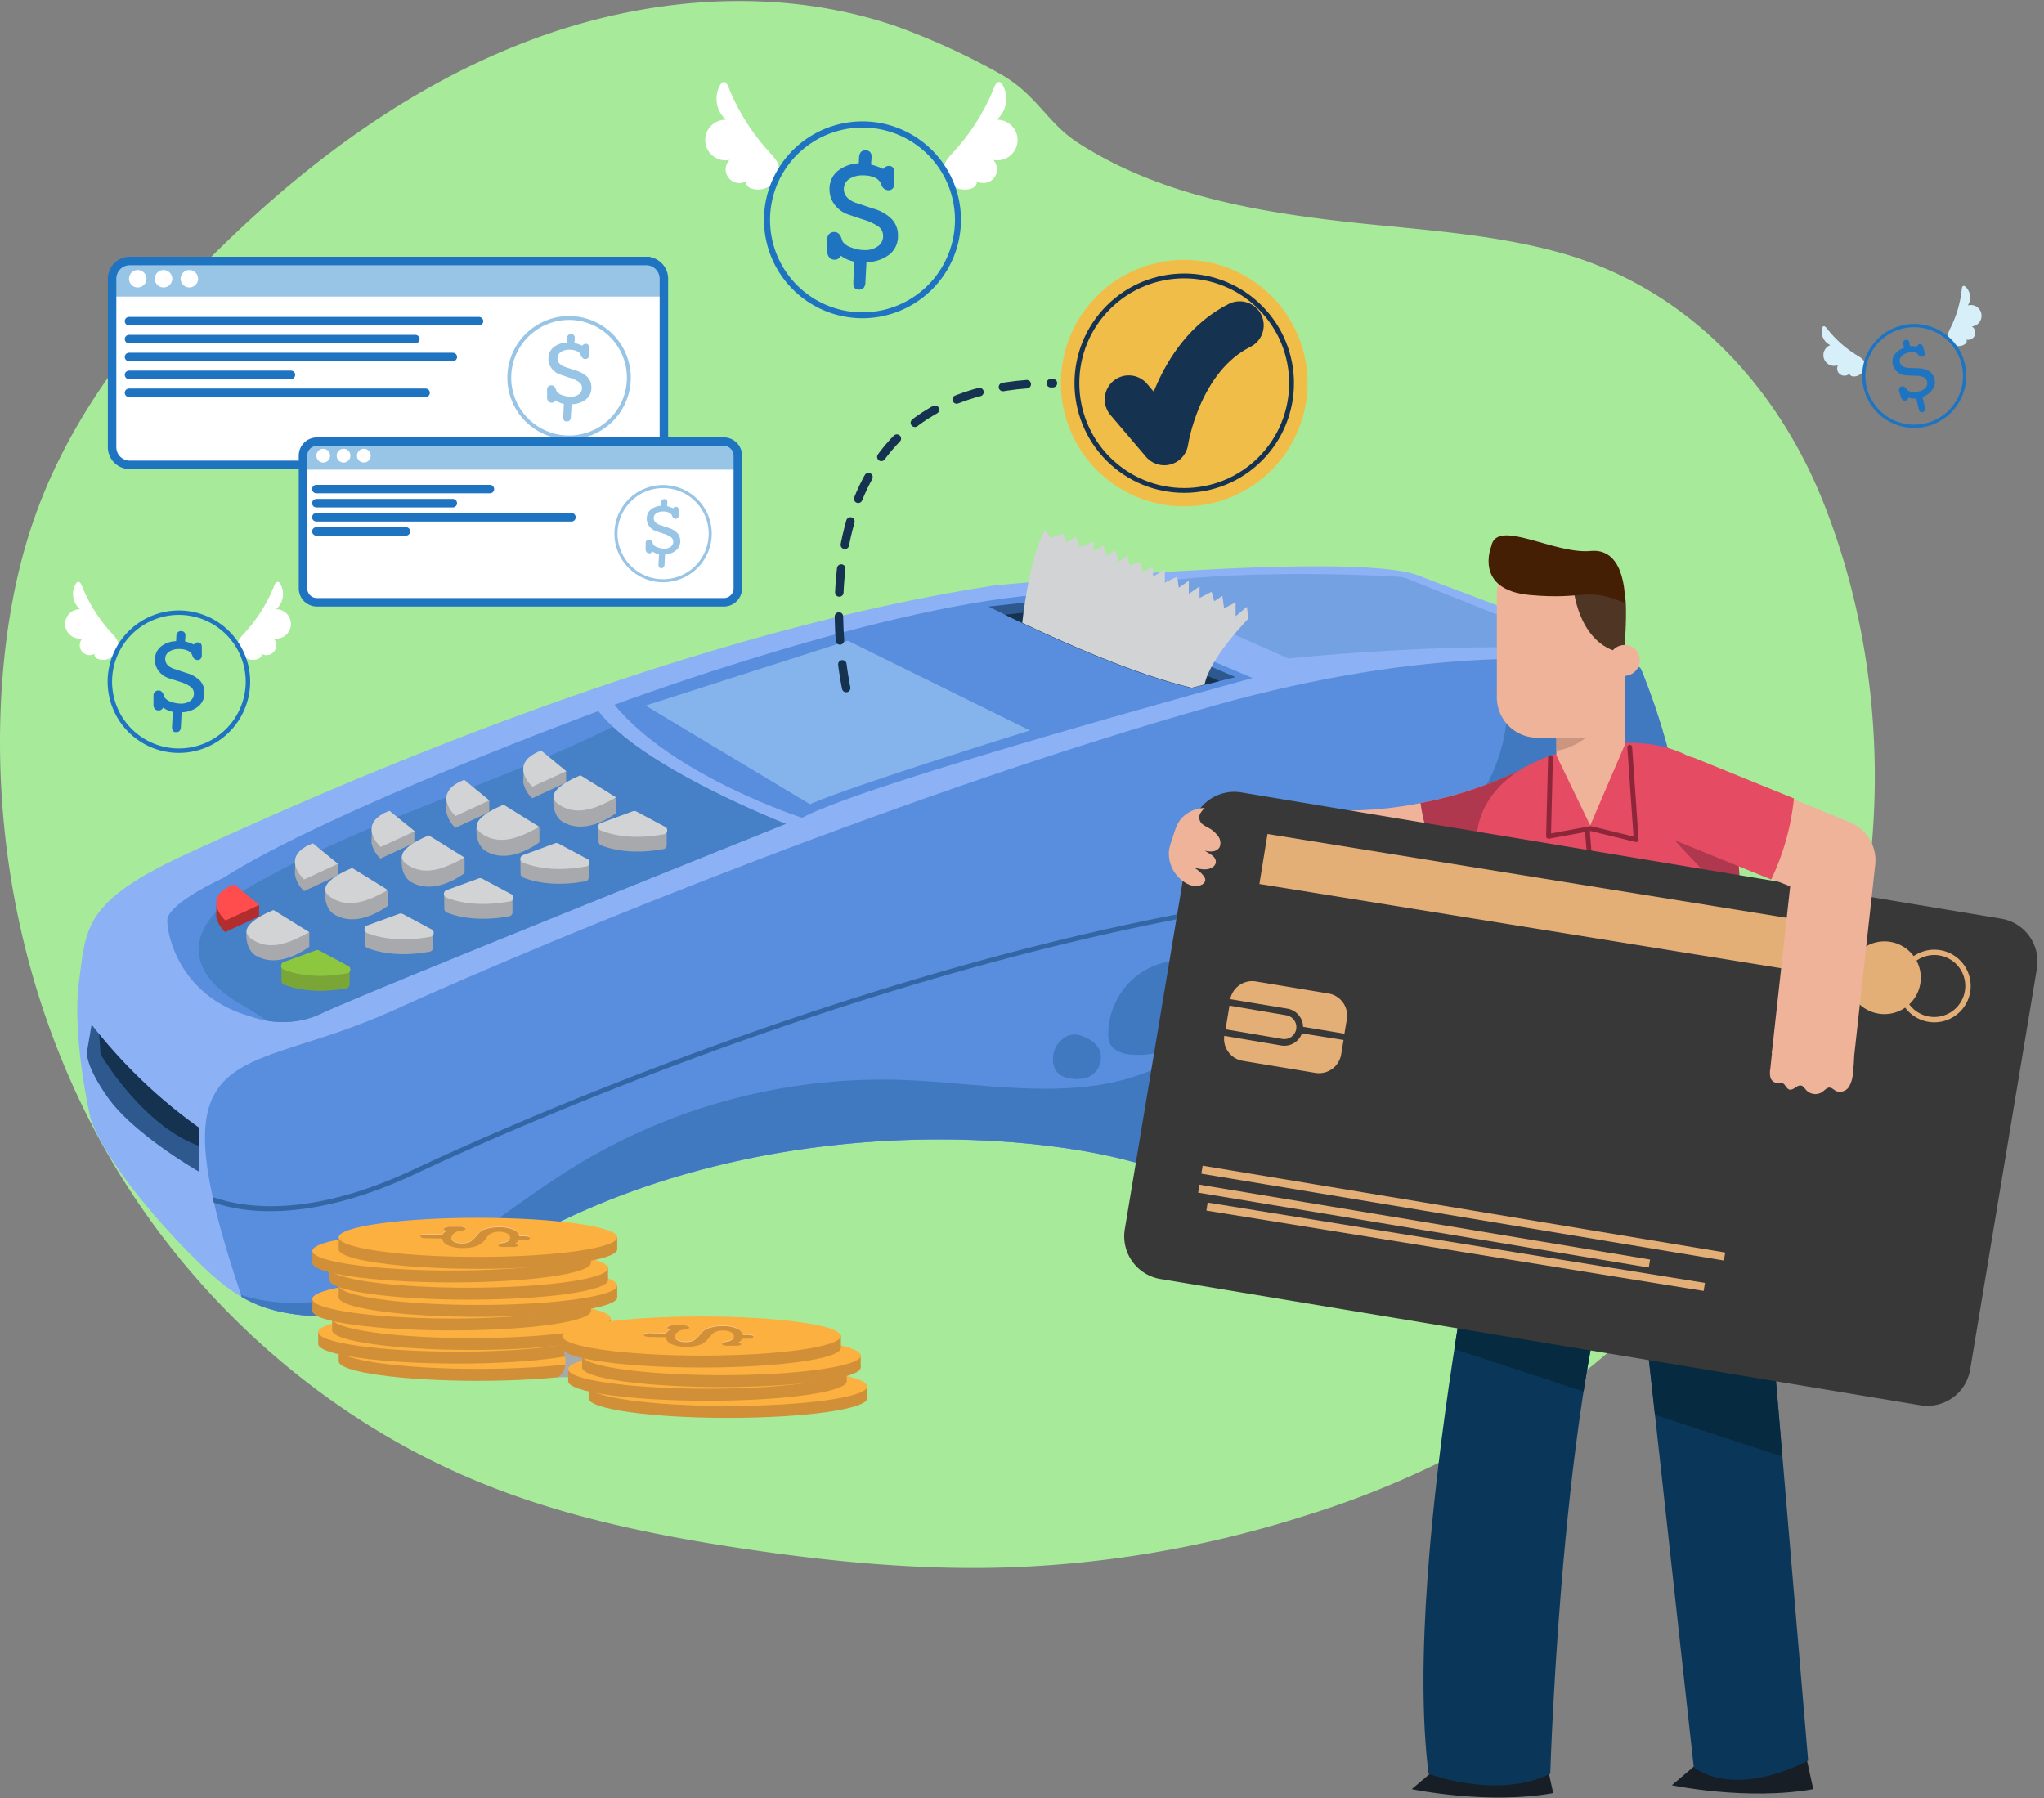 <svg width="241" height="212" fill="none" xmlns="http://www.w3.org/2000/svg"><rect width="100%" height="100%" fill="#808080" stroke="none"/><path d="M215.433 60.39c-5.395-14.392-16.211-26.374-31.542-30.612-7.349-2.03-15.015-2.586-22.605-3.354-11.936-1.22-24.251-3.134-34.258-9.64-3.726-2.44-4.837-5.8-9.42-8.251a81.76 81.76 0 00-12.083-5.488c-13.889-4.72-29.438-3.44-43.152 1.75-13.715 5.189-25.736 14.025-36.178 24.22-9.013 8.776-17.1 18.8-21.56 30.49C1.85 66.768.56 74.537.135 82.305c-.993 19.233 3.551 38.801 13.515 55.37 9.964 16.568 25.358 30.056 43.508 37.331 9.713 3.897 20.07 6.019 30.44 7.574 10.215 1.53 20.548 2.53 30.881 2.225 12.124-.371 24.178-2.475 35.941-6.274 7.625-2.383 15.065-5.661 22.227-9.794 18.112-10.683 32.257-27.715 39.275-47.301 3.459-9.577 5.211-20.031 5.126-30.595-.084-10.563-2.002-20.969-5.614-30.452z" fill="#A7EA9A"/><path d="M117.247 10.23c.114-.29.341-.645.64-.55.118.05.214.138.275.25a3.283 3.283 0 01-.64 4.188 2.396 2.396 0 012.323 1.604 2.383 2.383 0 01-.167 1.947 2.407 2.407 0 01-1.564 1.172 2.396 2.396 0 01-.999.013 1.608 1.608 0 01.075 2.14 1.612 1.612 0 01-2.118.323c.265.289-.105.743-.474.885a2.466 2.466 0 01-3.095-1.312c-.583-1.302.028-1.989.872-2.917a24.927 24.927 0 004.872-7.744zm-31.372 0c-.11-.29-.341-.645-.635-.55a.545.545 0 00-.275.25 3.276 3.276 0 00.64 4.188 2.394 2.394 0 00-2.156 3.55 2.392 2.392 0 002.563 1.186 1.61 1.61 0 002.043 2.463c-.27.289.104.743.474.885a2.466 2.466 0 003.095-1.312c.583-1.302-.028-1.989-.872-2.917a25.033 25.033 0 01-4.877-7.744z" fill="#fff"/><path d="M102.161 30.903l-.123 2.368c.008.24-.064.474-.204.668a.75.75 0 01-.593.208.577.577 0 01-.474-.194.99.99 0 01-.151-.62v-.185l.118-2.307a3.737 3.737 0 01-.805-.236 4.77 4.77 0 01-.787-.446 1.023 1.023 0 01-.313.346.73.73 0 01-.408.114.806.806 0 01-.644-.27 1.088 1.088 0 01-.237-.739v-1.42a.838.838 0 01.232-.602.808.808 0 01.607-.233c.393 0 .682.266.858.796.028.116.07.23.123.337.253.33.605.57 1.005.686a4.379 4.379 0 001.625.313 2.498 2.498 0 001.55-.474 1.413 1.413 0 00.583-1.16 1.384 1.384 0 00-.417-1.037 5.697 5.697 0 00-1.858-.905l-1.787-.602a3.374 3.374 0 01-1.64-1.165 2.92 2.92 0 01-.616-1.823 2.706 2.706 0 01.915-2.122 4.268 4.268 0 012.536-.947l.042-.772a1.02 1.02 0 01.218-.564.808.808 0 011.062 0c.131.15.198.346.185.545v.123l-.062.815c.251.07.498.146.74.232.238.083.473.18.701.289.084-.108.187-.2.303-.27a.7.7 0 01.337-.086.605.605 0 01.502.19c.119.193.172.418.152.644v1.255a.824.824 0 01-.185.578.672.672 0 01-.526.199.885.885 0 01-.796-.635c-.043-.104-.076-.19-.104-.241a1.425 1.425 0 00-.754-.645 3.323 3.323 0 00-1.299-.232 2.812 2.812 0 00-1.654.436 1.37 1.37 0 00-.62 1.165 1.42 1.42 0 00.388 1.004 2.64 2.64 0 001.142.668l1.958.654a4.845 4.845 0 012.189 1.26c.476.536.727 1.235.702 1.95a2.727 2.727 0 01-.996 2.184 4.474 4.474 0 01-2.72.905z" fill="#1F74C2"/><path d="M101.696 37.52a11.618 11.618 0 01-10.732-7.16 11.596 11.596 0 012.515-12.648 11.615 11.615 0 0117.867 1.756 11.592 11.592 0 011.958 6.448 11.608 11.608 0 01-3.403 8.2 11.625 11.625 0 01-8.205 3.404zm0-22.479a10.907 10.907 0 00-10.071 6.725 10.885 10.885 0 002.363 11.871 10.904 10.904 0 0018.609-7.702c0-2.89-1.148-5.66-3.192-7.703a10.908 10.908 0 00-7.709-3.19z" fill="#1F74C2"/><path d="M231.308 34.081c0-.166.076-.379.242-.374a.294.294 0 01.175.085 1.73 1.73 0 01.29 2.221 1.265 1.265 0 11.473 2.473.85.85 0 01-.078 1.501.854.854 0 01-.599.047c.18.11.057.394-.109.517a1.295 1.295 0 01-1.763-.213c-.474-.573-.28-1.014 0-1.606a13.323 13.323 0 001.369-4.651zm-15.944 4.589c-.099-.127-.265-.274-.403-.184a.298.298 0 00-.104.166 1.734 1.734 0 00.948 2.037 1.266 1.266 0 00-.065 2.34 1.269 1.269 0 00.97.027.846.846 0 00.275 1.094.849.849 0 001.119-.146c-.09.184.161.36.37.378a1.308 1.308 0 001.384-1.117c.104-.749-.309-1.01-.873-1.355a13.202 13.202 0 01-3.621-3.24z" fill="#D7EFF9"/><path d="M226.673 46.807l.284 1.218c.042.12.042.25 0 .369a.416.416 0 01-.27.194.309.309 0 01-.28-.028.513.513 0 01-.165-.294l-.029-.09-.275-1.189a1.994 1.994 0 01-.919-.113.517.517 0 01-.109.222.399.399 0 01-.19.119.418.418 0 01-.37-.043.606.606 0 01-.227-.341l-.204-.72a.425.425 0 01.299-.55c.204-.056.388.039.554.28.033.054.07.107.109.156.179.128.392.197.612.2.294.03.592.002.877-.081a1.27 1.27 0 00.715-.474.735.735 0 00.128-.677.71.71 0 00-.36-.474 2.911 2.911 0 00-1.076-.19l-1-.042a1.817 1.817 0 01-1.005-.355c-.28-.206-.483-.5-.578-.834a1.419 1.419 0 01.156-1.212c.281-.4.686-.696 1.152-.843l-.095-.398a.527.527 0 010-.35.36.36 0 01.237-.185.375.375 0 01.299 0 .414.414 0 01.175.25v.062l.09.422h.408c.133.008.266.024.398.047a.65.65 0 01.119-.184.37.37 0 01.156-.095.336.336 0 01.284.023c.088.083.148.19.171.308l.185.635a.437.437 0 010 .322.388.388 0 01-.242.18.473.473 0 01-.498-.208c-.033-.048-.066-.086-.085-.11a.739.739 0 00-.474-.212 1.637 1.637 0 00-.692.07 1.49 1.49 0 00-.777.474.716.716 0 00-.142.682.75.75 0 00.341.45c.206.117.44.178.678.175l1.09.043c.454-.009.902.103 1.298.322.319.203.548.52.64.886a1.416 1.416 0 01-.184 1.255c-.29.434-.715.76-1.209.928z" fill="#1F74C2"/><path d="M227.408 50.213a6.143 6.143 0 01-6.504-2.066 6.128 6.128 0 011.984-9.277 6.14 6.14 0 018.714 3.765 6.16 6.16 0 01-4.194 7.578zm-3.294-11.415a5.744 5.744 0 002.066 11.248 5.756 5.756 0 004.997-3.98 5.745 5.745 0 00.046-3.337 5.76 5.76 0 00-7.109-3.931z" fill="#1F74C2"/><path d="M32.35 69.016c.08-.209.246-.474.473-.398.085.036.155.1.2.18a2.367 2.367 0 01-.475 3.031 1.737 1.737 0 011.747 1.88 1.731 1.731 0 01-1.323 1.539c-.235.056-.48.063-.718.02a1.164 1.164 0 01-1.478 1.78c.194.209-.071.536-.342.64a1.778 1.778 0 01-2.237-.947c-.426-.948 0-1.421.63-2.108a18.063 18.063 0 003.522-5.617zm-22.718 0c-.08-.209-.246-.474-.474-.398a.407.407 0 00-.199.18 2.367 2.367 0 00.474 3.031 1.738 1.738 0 00-1.658 1.17 1.732 1.732 0 001.952 2.269 1.165 1.165 0 001.479 1.78c-.194.209.071.536.341.64a1.778 1.778 0 002.237-.947c.427-.948 0-1.421-.63-2.108a18.238 18.238 0 01-3.522-5.617z" fill="#fff"/><path d="M21.415 83.978l-.085 1.714a.781.781 0 01-.152.474.536.536 0 01-.427.151.426.426 0 01-.355-.142.748.748 0 01-.11-.45v-.132l.09-1.668a2.542 2.542 0 01-.573-.175 3.49 3.49 0 01-.568-.322.697.697 0 01-.228.251.508.508 0 01-.294.08.574.574 0 01-.474-.193.781.781 0 01-.142-.526v-1.023a.578.578 0 01.607-.606c.284 0 .474.189.616.573.024.084.055.166.09.246.184.239.44.413.73.497.373.15.773.228 1.175.228.4.02.794-.095 1.119-.327a1.014 1.014 0 00.426-.843.99.99 0 00-.303-.749 4.124 4.124 0 00-1.346-.653l-1.308-.422a2.451 2.451 0 01-1.19-.843 2.125 2.125 0 01-.445-1.316 1.964 1.964 0 01.663-1.54 3.03 3.03 0 011.834-.668l.029-.563a.734.734 0 01.166-.474.475.475 0 01.384-.151.52.52 0 01.384.137.56.56 0 01.132.398v.085l-.047.592a6.414 6.414 0 011.043.374.907.907 0 01.222-.194.474.474 0 01.242-.061.474.474 0 01.365.137.772.772 0 01.11.474v.904a.581.581 0 01-.134.417.476.476 0 01-.383.147.64.64 0 01-.579-.474 2.087 2.087 0 00-.07-.175 1.014 1.014 0 00-.55-.474 2.371 2.371 0 00-.948-.17 2.03 2.03 0 00-1.2.317.985.985 0 00-.45.838c-.004.27.096.532.28.73.231.226.517.389.83.473l1.421.474a3.55 3.55 0 011.583.91c.344.391.525.9.507 1.42a1.98 1.98 0 01-.71 1.592 3.23 3.23 0 01-1.977.7z" fill="#1F74C2"/><path d="M21.093 88.766a8.408 8.408 0 01-7.764-5.184 8.393 8.393 0 011.821-9.151 8.406 8.406 0 0114.346 5.938 8.404 8.404 0 01-2.464 5.935 8.416 8.416 0 01-5.94 2.462zm0-16.27a7.882 7.882 0 00-7.278 4.86 7.867 7.867 0 001.707 8.579 7.879 7.879 0 0013.448-5.566 7.878 7.878 0 00-2.31-5.564 7.89 7.89 0 00-5.567-2.308z" fill="#1F74C2"/><path d="M193.467 78.834s5.213 12.262 4.692 20.683c-.521 8.421-7.062 13.646-10.57 16.847-3.507 3.202-20.698 18.761-23.366 20.906-2.669 2.146-4.266 2.875-9.067 3.728-4.802.852-7.584 1.709-17.608-2.662-10.025-4.372-45.559-8.743-75.537 7.782 0 0-14.618 9.273-22.192 9.169-7.574-.104-10.991-1.279-15.792-5.864-4.802-4.584-11.414-12.153-13.338-17.495 0 0-2.237-9.596-1.384-16.104.853-6.507.53-9.595 12.911-15.246 12.38-5.65 55.37-25.48 95.06-31.558 0 0 42.25-4.158 49.933-1.174 7.683 2.984 24.329 8.857 26.258 10.988z" fill="#8CB1F4"/><path d="M70.556 83.835S38.8 95.53 26.268 103.538c0 0-6.545 2.956-6.545 4.988 0 2.032 1.692 9.07 9.854 11.319 0 0 4.152 1.691 8.308-.35 4.157-2.041 54.763-22.36 54.763-22.36s-17.01-6.621-22.092-13.3z" fill="#588EDD"/><path d="M72.258 85.687c-14.001 6.93-29.386 11.079-42.914 18.946-2.938 1.709-6.128 4.262-5.891 7.644.194 2.785 2.611 4.679 4.792 6.053a33.397 33.397 0 013.204 1.999 10.6 10.6 0 006.436-.839c4.152-2.041 54.763-22.36 54.763-22.36s-13.996-5.442-20.39-11.443z" fill="#4680C6"/><path d="M94.572 96.415s-15.167-4.869-22.125-13.323c0 0 32.657-12.2 51.872-13.096l23.357 9.946S102.08 92.328 94.572 96.415z" fill="#588EDD"/><path d="M23.472 132.965s-.042 3.159 0 5.177c0 0-7.75-4.419-10.825-8.838-3.076-4.419-2.318-5.726-2.318-5.726l.474-2.781a60.534 60.534 0 0012.67 12.168z" fill="#2D598E"/><path d="M11.694 121.939l.166 2.368s4.939 8.426 11.598 10.785v-2.137a60.766 60.766 0 01-11.764-11.016z" fill="#153351"/><path d="M145.671 79.833l-21.485-9.164-7.617.843s13.997 7.256 23.922 9.605l5.18-1.284z" fill="#2D598E"/><path d="M143.785 80.298l-19.774-8.431-5.517.606c4.171 2.056 14.304 6.825 21.997 8.644l3.294-.82z" fill="#153351"/><path d="M134.353 69.835l17.537 7.8s22.239-2.296 35.477-.838l-21.329-8.525a3.827 3.827 0 00-1.209-.27c-3.251-.194-18.361-.947-30.372.858a.518.518 0 00-.396.45.526.526 0 00.292.525z" fill="#74A1E2"/><path d="M121.423 86.118s-20.888 6.49-25.922 8.696l-19.38-11.627 23.85-7.645 21.452 10.576z" fill="#85B4ED"/><path d="M70.556 97.486l3.465.142.597-.213a.499.499 0 01.403 0l.474.25 3.114.133v1.918a.473.473 0 01-.398.393c-3.607.654-6.048.062-7.328-.44a.474.474 0 01-.303-.431l-.024-1.752z" fill="#A7A9AC"/><path d="M74.618 95.648l-3.734 1.364a.474.474 0 000 .919c1.28.502 3.72 1.094 7.327.44a.475.475 0 00.152-.919l-3.318-1.771a.498.498 0 00-.427-.033z" fill="#D1D3D4"/><path d="M61.356 101.275l3.465.146.597-.218a.507.507 0 01.403.029l.474.251 3.114.133v1.894a.477.477 0 01-.398.393c-3.602.658-6.048.062-7.327-.44a.477.477 0 01-.304-.427l-.024-1.761z" fill="#A7A9AC"/><path d="M65.418 99.432l-3.716 1.369a.475.475 0 00-.252.745.475.475 0 00.252.169c1.28.507 3.726 1.099 7.328.445a.472.472 0 00.152-.923l-3.318-1.772a.499.499 0 00-.446-.033z" fill="#D1D3D4"/><path d="M43.004 109.572l3.465.147.597-.218a.48.48 0 01.398.029l.474.251 3.11.132v1.895a.47.47 0 01-.398.398c-3.607.653-6.048.061-7.333-.441a.468.468 0 01-.298-.431l-.015-1.762z" fill="#A7A9AC"/><path d="M47.066 107.735l-3.735 1.364a.471.471 0 00-.358.459.476.476 0 00.358.46c1.285.502 3.726 1.094 7.333.44a.474.474 0 00.147-.924l-3.318-1.771a.516.516 0 00-.427-.028z" fill="#D1D3D4"/><path d="M52.37 105.405l3.47.146.592-.217a.491.491 0 01.403.028l.474.251 3.114.133v1.894a.477.477 0 01-.398.393c-3.607.659-6.053.067-7.332-.44a.477.477 0 01-.304-.427l-.019-1.761z" fill="#A7A9AC"/><path d="M56.432 103.567l-3.735 1.364a.477.477 0 00-.359.459.476.476 0 00.36.46c1.279.502 3.724 1.094 7.331.44a.472.472 0 00.147-.923l-3.317-1.772a.5.5 0 00-.427-.028z" fill="#D1D3D4"/><path d="M61.703 92.195v-.08a1.392 1.392 0 010-.242l.052-1.639 1.014.138c.328-.207.675-.38 1.038-.517l.948.796 1.995.275v1.35l-4 1.842a3.485 3.485 0 01-1.066-1.923h.019zm10.957 1.942v1.715s-3.421 2.732-6.27 1.07c0 0-1.36-.616-1.123-3.017l7.394.232zm-20.03 1.501v-.08a2.027 2.027 0 010-.242l.067-1.62 1.014.142a5.65 5.65 0 011.034-.52l.947.795 1.996.28v1.364l-3.996 1.842a3.509 3.509 0 01-1.07-1.918l.009-.043zm10.969 1.938v1.719s-3.422 2.733-6.276 1.07c0 0-1.36-.62-1.123-3.017l7.398.228zm-19.789 1.7v-.085a2.07 2.07 0 010-.242l.052-1.639 1.015.142a5.29 5.29 0 011.033-.52l.948.795 1.995.275v1.378l-3.995 1.842A3.482 3.482 0 0143.79 99.3l.02-.024zm10.968 1.937v1.719s-3.422 2.728-6.276 1.066c0 0-1.36-.616-1.123-3.012l7.399.227zm-20.002 1.899v-.08a2.035 2.035 0 010-.242l.057-1.639 1.014.138a5.472 5.472 0 011.034-.516l.948.795 1.995.275v1.369l-3.972 1.852a3.488 3.488 0 01-1.066-1.923l-.01-.029zm10.968 1.951v1.715s-3.422 2.733-6.27 1.07c0 0-1.36-.615-1.124-3.017l7.394.232z" fill="#A7A9AC"/><path d="M25.5 107.957v-.08a1.397 1.397 0 010-.242l.053-1.643 1.014.142a5.631 5.631 0 011.033-.521l.948.796 1.996.279v1.364l-3.996 1.843a3.511 3.511 0 01-1.07-1.919l.023-.019z" fill="#B22D2D"/><path d="M30.572 106.688l-3.996 1.838s-3.01-2.709 1.034-4.263l2.962 2.425z" fill="#FF4D4D"/><path d="M46.346 119.13c20.423-9.269 62.232-26.2 96.761-35.924 25.594-7.204 42.909-5.764 50.179-4.533.062.057.124.109.171.161.047.052 5.214 12.262 4.692 20.683-.521 8.421-7.052 13.646-10.56 16.847-3.507 3.202-20.698 18.761-23.367 20.906-2.668 2.146-4.265 2.875-9.067 3.728-4.801.852-7.583 1.709-17.608-2.662-10.024-4.372-45.558-8.743-75.536 7.782 0 0-14.618 9.273-22.192 9.169-5.09-.071-8.3-.63-11.318-2.368-10.627-31.487-.56-25.439 17.845-33.789z" fill="#588EDD"/><path d="M39.82 155.268c7.583.104 22.19-9.169 22.19-9.169 29.98-16.516 65.508-12.144 75.528-7.773 10.02 4.372 12.797 3.519 17.608 2.662 4.811-.857 6.399-1.596 9.067-3.727 2.669-2.132 19.846-17.7 23.367-20.897 3.522-3.197 10.029-8.426 10.56-16.847.531-8.42-4.692-20.683-4.692-20.683s-.109-.104-.171-.161a84.186 84.186 0 00-16.304-.947c.172.568.316 1.145.431 1.728.651 3.556.31 7.221-.986 10.596a16.796 16.796 0 01-7.522 8.856c-3.531 1.895-7.583 2.534-11.375 3.789-3.792 1.255-7.669 3.392-9.295 7.053-.791 1.781-.981 3.789-1.554 5.636-2.261 7.351-10.177 11.637-17.812 12.636-7.636 1-15.347-.502-23.045-.71a69.403 69.403 0 00-37.799 10.055c-6.564 4.002-12.456 9.098-19.31 12.579-6.251 3.15-13.72 4.85-20.28 2.719.023.081.051.156.075.237 3.02 1.748 6.228 2.306 11.319 2.368z" fill="#4079BF"/><path d="M149.691 109.52l28.476 15.365c4.152-3.742 7.963-7.195 9.422-8.525l1.617-1.459.805-1.653-40.32-3.728z" fill="#BCBEC0"/><path d="M198.154 99.432c-5.166 1.895-12.238 2.534-21.95 3.429-8.157.758-18.304 1.691-30.58 3.718-44.634 7.37-88.52 27.376-96.861 31.307-12.257 5.778-20.068 4.528-23.698 3.235.047.222.094.445.151.672 1.217.403 2.472.682 3.744.834.963.116 1.932.173 2.901.17 4.057 0 9.788-.947 17.125-4.4 8.332-3.926 52.137-23.904 96.714-31.259 12.252-2.022 22.39-2.955 30.538-3.709 9.408-.871 16.536-1.529 21.85-3.419 0-.166.033-.327.042-.474a.47.47 0 00.024-.104z" fill="#3266A5"/><path d="M72.66 94.023l-4.213-2.61s-4.839 1.857-2.583 3.42c2.256 1.563 4.778.284 6.797-.81zm-5.89-3.097l-4 1.823s-3.01-2.709 1.037-4.262l2.962 2.439zm-3.171 6.56l-4.219-2.61s-4.834 1.856-2.578 3.42c2.256 1.562 4.773.265 6.797-.81zm-5.897-3.116l-3.996 1.837s-3.01-2.705 1.034-4.263l2.962 2.425zm-2.924 6.734l-4.218-2.61s-4.835 1.852-2.579 3.42c2.256 1.568 4.778.279 6.797-.81zm-5.873-3.102l-4.019 1.852s-3.01-2.71 1.033-4.263L48.905 98zm-3.161 6.938l-4.214-2.609s-4.84 1.856-2.578 3.419c2.26 1.563 4.773.284 6.792-.81zm-5.892-3.097l-4 1.842s-3.01-2.709 1.038-4.262l2.962 2.42z" fill="#D1D3D4"/><path d="M36.469 109.895v1.719s-3.422 2.728-6.276 1.07c0 0-1.36-.62-1.123-3.017l7.399.228z" fill="#A7A9AC"/><path d="M33.17 113.882l3.47.147.592-.218a.507.507 0 01.403.029l.474.251 3.113.128v1.918a.47.47 0 01-.398.393c-3.607.654-6.052.062-7.332-.44a.477.477 0 01-.303-.427l-.02-1.781z" fill="#7AA537"/><path d="M37.232 112.045l-3.735 1.359a.477.477 0 00-.36.459.474.474 0 00.36.46c1.28.507 3.725 1.099 7.332.445a.472.472 0 00.147-.923l-3.318-1.772a.5.5 0 00-.426-.028z" fill="#8DC63F"/><path d="M36.468 109.904l-4.218-2.61s-4.835 1.857-2.579 3.42 4.773.284 6.797-.81z" fill="#D1D3D4"/><path d="M132.628 116.431a8.847 8.847 0 00-1.958 5.418c-.019.365.033.73.152 1.075.398.985 1.593 1.35 2.65 1.421a10.874 10.874 0 009.953-5.092c.791-1.312 1.261-3.088.332-4.31a4.003 4.003 0 00-1.721-1.155c-3.332-1.336-7.18-.104-9.408 2.643zm-7.968 6.749c-.753 1.103-.749 2.96.526 3.666.308.153.64.252.981.293a3.957 3.957 0 002.062-.118 2.534 2.534 0 001.564-2.051c.162-1.473-.876-2.302-2.104-2.78-1.138-.474-2.109-.161-2.915.838a1.673 1.673 0 00-.114.152z" fill="#4079BF"/><path d="M147.018 71.545l-1.332 1.103V71.02l-1.356.696-.208-1.463-.948.63-.318-1.118-1.422.734v-1.36l-1.265.877v-1.553l-1.185.833-.176-1.307-1.464.682v-1.535l-1.394.853v-1.194l-1.223.654-.208-1.217-1.327.416-.275-1.15-1.014.729-.384-1.36-1.043.664-.318-1.217-1.218.658v-1.113l-1.64.625-.384-1.217-1.185.663-.417-1.047-1.422.521-.696-.947c-1.953 3.69-2.664 10.97-2.664 10.974 4.872 2.32 13.328 6.086 19.968 7.658l1.531-.383c.598-3.136 5.157-7.763 5.157-7.763l-.17-1.397z" fill="#D1D3D4"/><path d="M99.772 81.117s-7.939-35.939 24.377-35.939" stroke="#153351" stroke-linecap="round" stroke-linejoin="round" stroke-dasharray="2.83 2.83"/><path d="M150.977 54.246c5.018-6.266 4.003-15.41-2.267-20.424-6.27-5.015-15.421-4-20.439 2.265-5.018 6.266-4.003 15.41 2.267 20.425 6.27 5.014 15.421 4 20.439-2.266z" fill="#F1BD49"/><path d="M148.576 54.12c4.942-4.938 4.942-12.945 0-17.884-4.942-4.938-12.954-4.938-17.897 0-4.942 4.939-4.942 12.946 0 17.884 4.943 4.939 12.955 4.939 17.897 0z" stroke="#153351" stroke-width=".57" stroke-linecap="round" stroke-linejoin="round"/><path d="M133.087 47.092l4.19 4.925s1.46-9.946 8.887-13.66" stroke="#153351" stroke-width="5.67" stroke-linecap="round" stroke-linejoin="round"/><path d="M76.187 30.77H15.306a2.09 2.09 0 00-2.09 2.09v19.858a2.09 2.09 0 002.09 2.089h60.881a2.09 2.09 0 002.09-2.089V32.86a2.09 2.09 0 00-2.09-2.089z" fill="#fff"/><path d="M75.775 30.77H15.727a2.509 2.509 0 00-2.502 2.501v1.696h65.067V33.28a2.5 2.5 0 00-1.554-2.322 2.51 2.51 0 00-.963-.189z" fill="#98C4E5"/><path d="M16.24 33.892a1.028 1.028 0 100-2.057 1.028 1.028 0 000 2.057zm3.042 0a1.028 1.028 0 100-2.057 1.028 1.028 0 000 2.057zm3.043 0a1.028 1.028 0 100-2.057 1.028 1.028 0 000 2.057z" fill="#fff"/><path d="M76.187 30.77H15.306a2.09 2.09 0 00-2.09 2.09v19.858a2.09 2.09 0 002.09 2.089h60.881a2.09 2.09 0 002.09-2.089V32.86a2.09 2.09 0 00-2.09-2.089z" stroke="#1F74C2" stroke-miterlimit="10"/><path d="M67.39 47.66l-.08 1.482a.625.625 0 01-.128.417.475.475 0 01-.37.133.375.375 0 01-.308-.123.64.64 0 01-.095-.389v-.114l.076-1.444a2.285 2.285 0 01-.502-.152 2.759 2.759 0 01-.474-.279.692.692 0 01-.2.218.474.474 0 01-.255.07.508.508 0 01-.403-.17.672.672 0 01-.147-.473v-.886a.474.474 0 01.516-.516c.247 0 .427.166.536.497.019.073.044.145.076.213.158.208.379.36.63.431.324.13.67.196 1.02.194.345.019.688-.08.97-.279a.886.886 0 00.366-.73.861.861 0 00-.26-.648 3.623 3.623 0 00-1.167-.564l-1.118-.379a2.118 2.118 0 01-1.029-.73 1.85 1.85 0 01-.384-1.14 1.686 1.686 0 01.574-1.331 2.632 2.632 0 011.588-.583l.028-.474a.61.61 0 01.137-.393.427.427 0 01.332-.132.474.474 0 01.337.118.473.473 0 01.113.341v.076l-.037.511c.156.043.312.09.474.147.148.052.294.112.436.18a.783.783 0 01.194-.17.441.441 0 01.209-.053.37.37 0 01.312.119c.076.121.11.265.095.407v.782a.525.525 0 01-.114.364.43.43 0 01-.331.123c-.215 0-.381-.132-.498-.397-.028-.067-.047-.119-.067-.152a.886.886 0 00-.473-.402 2.017 2.017 0 00-.81-.147 1.76 1.76 0 00-1.039.274.862.862 0 00-.389.73.914.914 0 00.242.63c.2.197.446.34.716.416l1.232.413c.518.137.99.408 1.37.786.297.338.453.777.436 1.227a1.7 1.7 0 01-.62 1.364 2.808 2.808 0 01-1.717.587z" fill="#98C4E5"/><path d="M67.097 51.804a7.279 7.279 0 01-6.722-4.488 7.265 7.265 0 011.577-7.923 7.276 7.276 0 0112.42 5.141 7.273 7.273 0 01-2.132 5.14 7.284 7.284 0 01-5.143 2.13zm0-14.086a6.824 6.824 0 00-6.302 4.208 6.81 6.81 0 001.479 7.427 6.823 6.823 0 0011.643-4.819 6.822 6.822 0 00-2-4.816 6.832 6.832 0 00-4.82-2z" fill="#98C4E5"/><path d="M15.21 37.865h41.27m-41.27 2.113h33.767M15.21 42.09h38.18m-38.18 2.108h19.093M15.21 46.31h34.97" stroke="#1F74C2" stroke-linecap="round" stroke-linejoin="round"/><path d="M85.344 52.07h-47.97c-.911 0-1.65.737-1.65 1.648v15.644c0 .91.739 1.648 1.65 1.648h47.97a1.65 1.65 0 001.65-1.648V53.718a1.65 1.65 0 00-1.65-1.649z" fill="#fff"/><path d="M85.022 52.07H37.696a1.982 1.982 0 00-1.972 1.97v1.33h51.27v-1.33a1.979 1.979 0 00-1.972-1.97z" fill="#98C4E5"/><path d="M38.919 53.722a.809.809 0 01-.969.795.811.811 0 01.158-1.605.815.815 0 01.81.81zm1.588.81a.81.81 0 100-1.62.81.81 0 000 1.62zm2.393 0a.81.81 0 10.001-1.62.81.81 0 000 1.62z" fill="#fff"/><path d="M85.344 52.07h-47.97c-.911 0-1.65.737-1.65 1.648v15.644c0 .91.739 1.648 1.65 1.648h47.97a1.65 1.65 0 001.65-1.648V53.718a1.65 1.65 0 00-1.65-1.649z" stroke="#1F74C2" stroke-miterlimit="10"/><path d="M78.415 65.378l-.062 1.17a.52.52 0 01-.1.332.39.39 0 01-.293.104.29.29 0 01-.242-.1.473.473 0 01-.076-.307v-.09l.062-1.137a1.677 1.677 0 01-.398-.118 2.488 2.488 0 01-.39-.218.55.55 0 01-.156.17.356.356 0 01-.203.057.406.406 0 01-.318-.137.535.535 0 01-.114-.365v-.696a.404.404 0 01.25-.39.389.389 0 01.163-.027c.194 0 .336.133.426.393a.79.79 0 00.057.166c.124.165.3.284.498.34.256.104.53.157.806.157.272.012.54-.066.763-.222a.72.72 0 00.08-1.085 2.705 2.705 0 00-.915-.445l-.881-.299a1.707 1.707 0 01-.815-.578 1.469 1.469 0 01-.299-.9 1.321 1.321 0 01.45-1.046 2.082 2.082 0 011.252-.474v-.383c0-.113.04-.222.113-.308a.394.394 0 01.522 0 .365.365 0 01.09.27v.061l-.029.403c.124.033.247.07.365.113a2.8 2.8 0 01.346.143.546.546 0 01.152-.133.331.331 0 01.166-.043.305.305 0 01.246.09.51.51 0 01.076.322v.62a.402.402 0 01-.09.285.331.331 0 01-.26.095.437.437 0 01-.394-.308c-.024-.057-.038-.095-.052-.123a.687.687 0 00-.375-.318 1.64 1.64 0 00-.64-.113 1.423 1.423 0 00-.815.213.678.678 0 00-.308.578.701.701 0 00.195.473c.155.16.35.273.564.332l.948.322c.407.11.78.324 1.08.62.228.263.35.6.346.948a1.34 1.34 0 01-.474 1.075 2.2 2.2 0 01-1.317.511z" fill="#98C4E5"/><path d="M78.182 68.646a5.738 5.738 0 01-5.298-3.537 5.728 5.728 0 014.18-7.814 5.74 5.74 0 015.887 2.437 5.728 5.728 0 01-.715 7.234 5.742 5.742 0 01-4.054 1.68zm0-11.097a5.378 5.378 0 00-4.966 3.318 5.367 5.367 0 003.924 7.322 5.379 5.379 0 005.516-2.292 5.368 5.368 0 00-4.474-8.348z" fill="#98C4E5"/><path d="M37.298 57.663h20.466m-20.466 1.662h16.091m-16.091 1.663H67.38m-30.082 1.667h10.565" stroke="#1F74C2" stroke-linecap="round" stroke-linejoin="round"/><path d="M56.356 162.799c9.07 0 16.423-1.033 16.423-2.307s-7.353-2.306-16.423-2.306c-9.07 0-16.423 1.032-16.423 2.306s7.353 2.307 16.423 2.307z" fill="#D18F37"/><path d="M72.775 159.015H39.933v1.472h32.842v-1.472z" fill="#D18F37"/><path d="M56.356 161.392c9.07 0 16.423-1.033 16.423-2.307 0-1.273-7.353-2.306-16.423-2.306-9.07 0-16.423 1.033-16.423 2.306 0 1.274 7.353 2.307 16.423 2.307z" fill="#FBB040"/><path d="M52.114 159.157l-1.858-.038a1.906 1.906 0 01-.526-.062c-.109-.038-.16-.095-.16-.18 0-.085.047-.114.15-.147.156-.035.315-.051.475-.047h.142l1.815.038a.658.658 0 01.185-.242c.108-.092.225-.171.35-.237a1.116 1.116 0 01-.274-.094c-.057-.038-.085-.076-.085-.123 0-.048.07-.147.213-.195.188-.054.383-.078.578-.071h1.114c.16-.004.32.019.474.067.123.047.185.109.185.184 0 .119-.209.204-.626.261l-.265.033a1.17 1.17 0 00-.54.303.715.715 0 00-.247.474.523.523 0 00.355.473c.287.13.6.192.915.18.276.01.551-.034.81-.128.279-.127.525-.315.721-.549l.474-.54c.258-.236.573-.4.915-.473.463-.128.941-.19 1.422-.185a4.204 4.204 0 011.668.275 1.094 1.094 0 01.73.762h.612c.16 0 .32.022.473.066.11.038.162.095.162.161 0 .067-.048.124-.147.161-.14.042-.286.06-.432.053h-.734a2.05 2.05 0 01-.408.431.798.798 0 01.209.094.12.12 0 01.071.1c0 .071-.052.118-.147.151-.168.037-.34.053-.512.048h-.986c-.16.009-.32-.011-.474-.057-.104-.038-.156-.09-.156-.161 0-.071.165-.18.474-.242l.194-.028c.186-.03.361-.108.507-.228a.502.502 0 00.18-.393.568.568 0 00-.341-.497 1.951 1.951 0 00-.915-.185 2.47 2.47 0 00-.791.114 1.22 1.22 0 00-.522.346l-.516.592a2.195 2.195 0 01-.99.658 4.7 4.7 0 01-1.532.213 4.197 4.197 0 01-1.716-.303 1.121 1.121 0 01-.673-.833z" fill="#FCCD8D"/><path d="M52.114 159.228l-1.858-.038a1.906 1.906 0 01-.526-.062c-.109-.038-.16-.095-.16-.18 0-.085.047-.114.15-.147.156-.035.315-.051.475-.047h.142l1.815.038a.658.658 0 01.185-.242c.108-.092.225-.171.35-.237a1.116 1.116 0 01-.274-.094c-.057-.038-.085-.076-.085-.123 0-.048.07-.147.213-.195.188-.054.383-.078.578-.071h1.114c.16-.004.32.019.474.067.123.047.185.109.185.184 0 .119-.209.204-.626.261l-.265.033a1.135 1.135 0 00-.54.303.708.708 0 00-.247.474.524.524 0 00.355.473c.287.13.6.192.915.18.276.01.551-.034.81-.127a2.08 2.08 0 00.712-.559l.474-.54c.256-.238.572-.402.914-.474a5.211 5.211 0 011.422-.185 4.221 4.221 0 011.669.275 1.089 1.089 0 01.73.763h.611c.16 0 .32.022.474.066.109.038.161.095.161.161s-.047.123-.147.161c-.14.039-.285.057-.431.052h-.735a1.957 1.957 0 01-.408.436.768.768 0 01.21.095.116.116 0 01.07.099c0 .071-.052.118-.147.152-.168.037-.34.053-.512.047h-.985c-.16.009-.321-.01-.474-.057-.105-.038-.157-.09-.157-.161 0-.071.166-.18.474-.241l.194-.029c.187-.03.362-.108.508-.227a.518.518 0 00.18-.393.567.567 0 00-.341-.498 1.952 1.952 0 00-.915-.189 2.471 2.471 0 00-.792.118c-.2.068-.38.187-.521.346l-.517.592a2.179 2.179 0 01-.99.658 4.753 4.753 0 01-1.531.209 4.213 4.213 0 01-1.716-.299 1.121 1.121 0 01-.664-.828z" fill="#D18F37"/><path d="M53.944 160.767c9.07 0 16.423-1.033 16.423-2.307s-7.353-2.306-16.423-2.306c-9.07 0-16.423 1.032-16.423 2.306s7.353 2.307 16.423 2.307z" fill="#D18F37"/><path d="M70.362 156.987H37.521v1.473h32.841v-1.473z" fill="#D18F37"/><path d="M53.944 159.365c9.07 0 16.423-1.033 16.423-2.307s-7.353-2.306-16.423-2.306c-9.07 0-16.423 1.032-16.423 2.306s7.353 2.307 16.423 2.307z" fill="#FBB040"/><path d="M49.706 157.125l-1.862-.038a1.871 1.871 0 01-.522-.062c-.113-.033-.166-.095-.166-.175 0-.081.053-.118.152-.147a1.76 1.76 0 01.474-.047h.176l1.81.038a.737.737 0 01.19-.247c.107-.09.223-.169.346-.236a1.034 1.034 0 01-.27-.095.143.143 0 01-.09-.123c0-.081.07-.147.213-.194.188-.054.383-.078.578-.072h1.119c.16-.005.321.019.474.072.123.047.184.104.184.184 0 .081-.208.204-.625.256l-.266.038a1.115 1.115 0 00-.54.303.689.689 0 00-.242.474.535.535 0 00.351.473c.287.128.6.188.915.176.277.007.553-.034.815-.124.273-.135.514-.327.706-.563l.474-.535a1.95 1.95 0 01.92-.498c.463-.128.941-.19 1.422-.184a4.272 4.272 0 011.663.274 1.1 1.1 0 01.73.767h.612c.16.001.32.025.473.072.11.037.166.09.166.156s-.052.123-.151.161a1.258 1.258 0 01-.427.057h-.74a1.93 1.93 0 01-.18.222 2.422 2.422 0 01-.227.213c.075.022.146.052.214.09a.137.137 0 01.044.043.132.132 0 01.022.057c0 .071-.048.123-.147.151a1.84 1.84 0 01-.512.048h-.986c-.16.008-.32-.011-.474-.057-.104-.033-.156-.09-.156-.156 0-.067.166-.185.474-.242l.19-.033a.996.996 0 00.506-.227.518.518 0 00.185-.389.553.553 0 00-.346-.497 1.89 1.89 0 00-.914-.189 2.285 2.285 0 00-.787.118 1.154 1.154 0 00-.526.341l-.512.592a2.175 2.175 0 01-.99.658 4.728 4.728 0 01-1.537.213 4.213 4.213 0 01-1.715-.298 1.117 1.117 0 01-.688-.819z" fill="#FCCD8D"/><path d="M49.706 157.196l-1.862-.038a1.871 1.871 0 01-.522-.062c-.113-.033-.166-.095-.166-.175 0-.081.053-.118.152-.152.156-.033.315-.047.474-.042h.176l1.81.038a.737.737 0 01.19-.247c.107-.09.223-.169.346-.236a1.034 1.034 0 01-.27-.095.143.143 0 01-.09-.123c0-.081.07-.147.213-.195.188-.053.383-.077.578-.071h1.119c.16-.005.321.019.474.071.123.048.184.105.184.18 0 .076-.208.209-.625.261l-.266.038a1.115 1.115 0 00-.54.303.689.689 0 00-.242.474.535.535 0 00.351.473c.287.128.6.188.915.175.277.008.553-.033.815-.123.273-.135.514-.327.706-.563l.474-.535a1.95 1.95 0 01.92-.498c.463-.128.941-.19 1.422-.185a4.216 4.216 0 011.663.275 1.1 1.1 0 01.73.767h.612c.16.001.32.025.473.072.11.037.166.09.166.156s-.052.123-.151.161a1.258 1.258 0 01-.427.057h-.74a2.013 2.013 0 01-.407.431.929.929 0 01.214.094.145.145 0 01.044.042.136.136 0 01.022.058c0 .071-.048.123-.147.151a1.84 1.84 0 01-.512.048h-.986c-.16.008-.32-.011-.474-.057-.104-.033-.156-.09-.156-.156 0-.067.166-.185.474-.242l.19-.033a.996.996 0 00.506-.227.518.518 0 00.185-.389.553.553 0 00-.346-.497 1.903 1.903 0 00-.914-.19 2.31 2.31 0 00-.787.119 1.154 1.154 0 00-.526.341l-.512.592a2.175 2.175 0 01-.99.658 4.728 4.728 0 01-1.537.213 4.213 4.213 0 01-1.715-.298 1.117 1.117 0 01-.688-.819z" fill="#D18F37"/><path d="M72.007 156.859c0 1.27-7.352 2.302-16.419 2.302s-16.423-1.051-16.423-2.302c0-1.25 7.351-2.306 16.423-2.306s16.419 1.032 16.419 2.306z" fill="#D18F37"/><path d="M72.007 155.382H39.165v1.473h32.842v-1.473z" fill="#D18F37"/><path d="M72.007 155.453c0 1.274-7.352 2.306-16.419 2.306s-16.423-1.032-16.423-2.306 7.351-2.307 16.423-2.307 16.419 1.033 16.419 2.307z" fill="#FBB040"/><path d="M51.351 155.524l-1.862-.038a1.905 1.905 0 01-.527-.062c-.109-.038-.16-.094-.16-.18 0-.085.047-.113.15-.146a1.89 1.89 0 01.475-.048h.142l1.815.038a.721.721 0 01.185-.242c.109-.09.226-.17.351-.236a1.035 1.035 0 01-.27-.095c-.062-.038-.09-.076-.09-.123 0-.048.07-.147.213-.194.188-.054.383-.078.578-.071h1.114c.16-.005.32.018.474.066.123.047.185.109.185.185 0 .118-.209.203-.626.26l-.265.033a1.2 1.2 0 00-.54.303.709.709 0 00-.242.474.519.519 0 00.35.474c.288.129.6.191.915.18.278.009.554-.035.816-.128.273-.134.513-.324.706-.559l.474-.54c.258-.237.576-.401.92-.474.462-.128.94-.19 1.421-.184a4.198 4.198 0 011.664.274 1.096 1.096 0 01.753.777h.612c.16 0 .32.022.474.066.109.038.161.095.161.161 0 .067-.047.124-.147.161-.138.042-.282.06-.426.052h-.74a1.949 1.949 0 01-.408.431.977.977 0 01.214.095.13.13 0 01.046.041.127.127 0 01.02.059c0 .071-.047.118-.147.151-.168.037-.34.053-.512.048h-.986c-.16.008-.32-.011-.474-.057-.104-.038-.156-.09-.156-.161 0-.071.166-.18.474-.242l.19-.028c.186-.03.36-.109.507-.228a.512.512 0 00.185-.393.573.573 0 00-.346-.473 1.951 1.951 0 00-.915-.185 2.413 2.413 0 00-.787.114 1.205 1.205 0 00-.526.345l-.512.592a2.212 2.212 0 01-.99.659 4.729 4.729 0 01-1.536.213 4.197 4.197 0 01-1.716-.303 1.114 1.114 0 01-.678-.862z" fill="#FCCD8D"/><path d="M51.351 155.595l-1.862-.038a1.905 1.905 0 01-.527-.062c-.109-.037-.16-.094-.16-.18 0-.085.047-.113.15-.146a1.89 1.89 0 01.475-.048h.142l1.815.038a.708.708 0 01.185-.241 2 2 0 01.351-.237 1.035 1.035 0 01-.27-.095c-.062-.038-.09-.076-.09-.123s.07-.147.213-.194c.188-.054.383-.078.578-.071h1.114c.16-.004.32.018.474.066.123.047.185.109.185.185 0 .118-.209.203-.626.26l-.265.033c-.204.05-.391.155-.54.303a.697.697 0 00-.242.474.518.518 0 00.35.474c.288.13.6.191.915.18.278.009.554-.035.816-.128a2.11 2.11 0 00.706-.559l.474-.54c.257-.239.575-.403.92-.474.462-.128.94-.19 1.421-.184a4.198 4.198 0 011.664.274 1.093 1.093 0 01.73.763h.611c.16 0 .32.022.474.066.11.038.161.095.161.161 0 .067-.047.123-.147.161a1.398 1.398 0 01-.426.052h-.74a1.949 1.949 0 01-.408.436.977.977 0 01.214.095.121.121 0 01.066.099c0 .071-.047.119-.147.152a2.04 2.04 0 01-.511.047h-.986a1.36 1.36 0 01-.474-.057c-.105-.038-.157-.09-.157-.161 0-.071.166-.18.474-.241l.19-.029c.186-.029.361-.108.507-.227a.513.513 0 00.185-.393.572.572 0 00-.346-.497 1.941 1.941 0 00-.915-.19 2.415 2.415 0 00-.787.119 1.196 1.196 0 00-.526.345l-.512.592a2.212 2.212 0 01-.99.659 4.782 4.782 0 01-1.536.208 4.212 4.212 0 01-1.716-.298 1.117 1.117 0 01-.654-.829z" fill="#D18F37"/><path d="M53.252 156.859c9.07 0 16.423-1.032 16.423-2.306s-7.353-2.307-16.423-2.307c-9.07 0-16.423 1.033-16.423 2.307s7.352 2.306 16.423 2.306z" fill="#D18F37"/><path d="M69.675 153.075H36.833v1.473h32.842v-1.473z" fill="#D18F37"/><path d="M53.252 155.453c9.07 0 16.423-1.033 16.423-2.307s-7.353-2.306-16.423-2.306c-9.07 0-16.423 1.032-16.423 2.306s7.352 2.307 16.423 2.307z" fill="#FBB040"/><path d="M49.014 153.217l-1.858-.038a1.868 1.868 0 01-.526-.061c-.109-.038-.166-.095-.166-.175 0-.081.053-.119.152-.152a2.04 2.04 0 01.474-.043h.147l1.81.034a.765.765 0 01.19-.242c.107-.09.223-.17.346-.237a.966.966 0 01-.27-.095.151.151 0 01-.09-.123c0-.08.071-.147.213-.194.19-.054.386-.078.583-.071h1.114c.16-.005.322.019.474.071.123.043.185.104.185.18s-.209.208-.626.261l-.265.037a1.076 1.076 0 00-.54.304.68.68 0 00-.247.473.539.539 0 00.35.474c.288.128.601.188.915.175.278.009.554-.034.816-.128a2.09 2.09 0 00.71-.559l.475-.535c.255-.246.573-.418.92-.497a5.12 5.12 0 011.421-.185 4.222 4.222 0 011.668.275 1.11 1.11 0 01.73.767h.607c.16 0 .32.022.474.066.109.043.166.095.166.161 0 .067-.052.124-.147.161a1.26 1.26 0 01-.431.057h-.74a1.988 1.988 0 01-.407.431.975.975 0 01.213.095.113.113 0 01.047.041.113.113 0 01.02.058c0 .072-.048.124-.148.152a1.84 1.84 0 01-.507.047h-.986c-.16.008-.32-.011-.474-.056-.104-.038-.156-.09-.156-.161 0-.072.166-.18.498-.237l.194-.033a.953.953 0 00.502-.228.502.502 0 00.086-.69.566.566 0 00-.247-.2 1.895 1.895 0 00-.91-.185 2.29 2.29 0 00-.791.119 1.156 1.156 0 00-.526.341l-.512.592a2.175 2.175 0 01-.991.658 4.728 4.728 0 01-1.536.213 4.23 4.23 0 01-1.715-.298 1.127 1.127 0 01-.688-.82z" fill="#FCCD8D"/><path d="M49.014 153.288l-1.858-.038a1.868 1.868 0 01-.526-.061c-.109-.038-.166-.095-.166-.175 0-.081.053-.119.152-.152a2.04 2.04 0 01.474-.043h.147l1.81.034a.765.765 0 01.19-.242c.107-.09.223-.17.346-.237a.966.966 0 01-.27-.095.151.151 0 01-.09-.123c0-.08.071-.146.213-.194.19-.054.386-.078.583-.071h1.114c.16-.005.322.019.474.071.123.043.185.104.185.18s-.209.209-.626.261l-.265.038a1.067 1.067 0 00-.54.303.68.68 0 00-.247.473.539.539 0 00.35.474c.288.128.601.188.915.175.278.009.554-.034.816-.128a2.09 2.09 0 00.71-.559l.475-.535c.255-.246.573-.418.92-.497a5.12 5.12 0 011.421-.185 4.222 4.222 0 011.668.275 1.11 1.11 0 01.73.767h.607c.16 0 .32.022.474.066.109.043.166.095.166.161 0 .067-.052.124-.147.162a1.26 1.26 0 01-.431.056h-.74a1.949 1.949 0 01-.408.431.975.975 0 01.214.095c.02.009.035.023.047.04a.115.115 0 01.02.06c0 .071-.048.123-.148.151a1.84 1.84 0 01-.507.047h-.986c-.16.008-.32-.011-.474-.056-.104-.038-.156-.09-.156-.161 0-.071.166-.18.498-.237l.194-.033a.953.953 0 00.502-.228.502.502 0 00.086-.69.566.566 0 00-.247-.2 1.895 1.895 0 00-.91-.185 2.442 2.442 0 00-.791.114 1.199 1.199 0 00-.526.346l-.512.592a2.175 2.175 0 01-.991.658 4.728 4.728 0 01-1.536.213 4.13 4.13 0 01-1.715-.303 1.121 1.121 0 01-.688-.815z" fill="#D18F37"/><path d="M56.356 155.254c9.07 0 16.423-1.033 16.423-2.307s-7.353-2.306-16.423-2.306c-9.07 0-16.423 1.032-16.423 2.306s7.353 2.307 16.423 2.307z" fill="#D18F37"/><path d="M72.775 151.474H39.933v1.473h32.842v-1.473z" fill="#D18F37"/><path d="M56.356 153.852c9.07 0 16.423-1.033 16.423-2.307 0-1.273-7.353-2.306-16.423-2.306-9.07 0-16.423 1.033-16.423 2.306 0 1.274 7.353 2.307 16.423 2.307z" fill="#FBB040"/><path d="M52.114 151.616l-1.858-.038a1.868 1.868 0 01-.526-.061c-.109-.038-.16-.1-.16-.18 0-.081.047-.119.15-.147.156-.037.315-.053.475-.047h.142l1.815.038a.658.658 0 01.185-.242c.108-.092.225-.171.35-.237a1.078 1.078 0 01-.274-.095c-.057-.037-.085-.075-.085-.123 0-.047.07-.147.213-.194.188-.054.383-.078.578-.071h1.114c.16-.004.32.018.474.066.123.048.185.109.185.185 0 .118-.209.204-.626.261l-.265.033a1.118 1.118 0 00-.54.303.703.703 0 00-.247.473.524.524 0 00.355.474c.287.13.6.192.915.18.276.009.551-.034.81-.128.276-.131.519-.322.712-.559l.474-.54c.256-.237.572-.401.914-.473.463-.128.942-.19 1.422-.185a4.204 4.204 0 011.669.275 1.087 1.087 0 01.744.753h.611c.16 0 .32.022.474.066.11.038.161.095.161.161s-.047.123-.147.161a1.39 1.39 0 01-.43.052h-.736a1.94 1.94 0 01-.18.223 1.657 1.657 0 01-.227.213.8.8 0 01.208.09.134.134 0 01.072.104c0 .071-.053.119-.147.152-.169.035-.34.049-.512.042h-.986a1.38 1.38 0 01-.474-.052c-.104-.038-.157-.09-.157-.161 0-.071.166-.184.474-.241l.195-.029c.186-.03.36-.108.507-.227a.507.507 0 00.18-.393.56.56 0 00-.341-.474 1.952 1.952 0 00-.915-.189 2.471 2.471 0 00-.792.118c-.2.068-.38.187-.521.346l-.517.592a2.187 2.187 0 01-.99.658 4.753 4.753 0 01-1.531.209 4.213 4.213 0 01-1.716-.299 1.118 1.118 0 01-.678-.843z" fill="#FCCD8D"/><path d="M52.114 151.687l-1.858-.038a1.868 1.868 0 01-.526-.061c-.109-.038-.16-.1-.16-.18 0-.081.047-.118.15-.147.156-.037.315-.053.475-.047h.142l1.815.038a.658.658 0 01.185-.242c.108-.092.225-.171.35-.237a.931.931 0 01-.274-.099.149.149 0 01-.085-.119c0-.085.07-.146.213-.194.188-.054.383-.078.578-.071h1.114c.16-.004.32.018.474.066.123.048.185.109.185.185s-.209.161-.626.256l-.265.038a1.135 1.135 0 00-.54.303.705.705 0 00-.247.474.524.524 0 00.355.473c.287.13.6.192.915.18.276.01.551-.034.81-.128.276-.131.519-.322.712-.559l.474-.539c.255-.24.572-.404.914-.474.463-.127.942-.19 1.422-.185a4.204 4.204 0 011.669.275 1.084 1.084 0 01.73.762h.611c.16 0 .32.023.474.067.109.038.161.09.161.161 0 .071-.047.123-.147.161-.14.039-.285.057-.431.052h-.735a1.93 1.93 0 01-.18.222 1.61 1.61 0 01-.227.214.8.8 0 01.208.09.133.133 0 01.071.104c0 .071-.052.118-.147.151-.168.035-.34.05-.512.043h-.985c-.16.01-.32-.008-.474-.052-.105-.038-.157-.09-.157-.161 0-.071.166-.185.474-.242l.194-.028c.187-.03.362-.108.508-.227a.518.518 0 00.18-.394.555.555 0 00-.341-.497 1.952 1.952 0 00-.915-.189 2.471 2.471 0 00-.792.118c-.2.068-.38.187-.521.346l-.431.597a2.195 2.195 0 01-.991.658 4.725 4.725 0 01-1.531.208 4.196 4.196 0 01-1.716-.298 1.133 1.133 0 01-.749-.834z" fill="#D18F37"/><path d="M71.69 150.92c0 1.274-7.352 2.307-16.42 2.307-9.066 0-16.422-1.033-16.422-2.307s7.351-2.283 16.423-2.283 16.418 1.009 16.418 2.283z" fill="#D18F37"/><path d="M71.69 149.442H38.847v1.473h32.841v-1.473z" fill="#D18F37"/><path d="M71.69 149.514c0 1.274-7.352 2.306-16.42 2.306-9.066 0-16.422-1.032-16.422-2.306 0-1.275 7.351-2.298 16.423-2.298s16.418 1.028 16.418 2.298z" fill="#FBB040"/><path d="M51.029 149.584l-1.858-.037a1.906 1.906 0 01-.526-.062c-.11-.038-.162-.095-.162-.175 0-.081.048-.119.152-.152.156-.033.315-.047.474-.042h.142l1.81.033a.851.851 0 01.19-.242c.11-.09.227-.17.351-.237a1.116 1.116 0 01-.275-.094.149.149 0 01-.085-.124c0-.08.071-.146.213-.194.188-.054.383-.078.578-.071h1.138c.161-.005.322.019.474.071.123.043.185.105.185.18 0 .076-.209.209-.626.261l-.265.038a1.067 1.067 0 00-.54.303.701.701 0 00-.247.473.528.528 0 00.355.474c.288.129.6.189.915.175.276.01.551-.034.81-.128.277-.13.52-.321.712-.558l.474-.536c.253-.246.57-.418.914-.497.463-.127.942-.19 1.422-.185a4.222 4.222 0 011.669.275 1.11 1.11 0 01.73.767h.611c.16 0 .32.023.474.067.109.042.161.094.161.161 0 .066-.047.123-.147.161-.14.043-.285.063-.431.057h-.706a2.011 2.011 0 01-.408.431.797.797 0 01.209.094.128.128 0 01.071.1c0 .071-.053.123-.147.151a1.84 1.84 0 01-.512.048h-.986c-.16.009-.32-.011-.474-.057-.104-.038-.156-.09-.156-.161 0-.071.165-.18.474-.237l.194-.033a.99.99 0 00.507-.228.514.514 0 00.18-.388.568.568 0 00-.341-.502 1.951 1.951 0 00-.915-.185 2.339 2.339 0 00-.791.119 1.162 1.162 0 00-.522.341l-.483.592a2.151 2.151 0 01-.99.658 4.7 4.7 0 01-1.532.213 4.196 4.196 0 01-1.715-.298 1.13 1.13 0 01-.75-.82z" fill="#FCCD8D"/><path d="M51.029 149.656l-1.858-.038a1.906 1.906 0 01-.526-.062c-.11-.038-.162-.095-.162-.175 0-.081.048-.119.152-.152.156-.033.315-.047.474-.042h.142l1.81.033a.851.851 0 01.19-.242 2.21 2.21 0 01.351-.237 1.116 1.116 0 01-.275-.094.145.145 0 01-.085-.123c0-.081.071-.147.213-.195.188-.054.383-.078.578-.071h1.138c.161-.005.322.019.474.071.123.043.185.105.185.18 0 .076-.209.209-.626.261l-.265.038a1.067 1.067 0 00-.54.303.701.701 0 00-.247.474.534.534 0 00.355.473c.288.129.6.189.915.175.276.01.551-.034.81-.127.277-.13.52-.322.712-.559l.474-.536c.253-.246.57-.418.914-.497a5.211 5.211 0 011.422-.185 4.222 4.222 0 011.669.275 1.11 1.11 0 01.73.767h.611c.16 0 .32.023.474.067.109.042.161.094.161.161 0 .066-.047.123-.147.161a1.26 1.26 0 01-.431.057h-.706a1.95 1.95 0 01-.408.431.797.797 0 01.209.094.12.12 0 01.071.1c0 .071-.053.123-.147.151a1.84 1.84 0 01-.512.048h-.986a1.36 1.36 0 01-.474-.057c-.104-.038-.156-.09-.156-.161 0-.071.165-.18.474-.237l.194-.033a.996.996 0 00.507-.227.528.528 0 00.18-.389.568.568 0 00-.341-.502 1.951 1.951 0 00-.915-.185 2.47 2.47 0 00-.791.114 1.22 1.22 0 00-.522.346l-.483.592a2.151 2.151 0 01-.99.658 4.7 4.7 0 01-1.532.213 4.114 4.114 0 01-1.715-.303 1.116 1.116 0 01-.75-.814z" fill="#D18F37"/><path d="M53.252 151.195c9.07 0 16.423-1.033 16.423-2.307s-7.353-2.306-16.423-2.306c-9.07 0-16.423 1.032-16.423 2.306s7.352 2.307 16.423 2.307z" fill="#D18F37"/><path d="M69.675 147.415H36.833v1.473h32.842v-1.473z" fill="#D18F37"/><path d="M53.252 149.793c9.07 0 16.423-1.033 16.423-2.307s-7.353-2.306-16.423-2.306c-9.07 0-16.423 1.032-16.423 2.306s7.352 2.307 16.423 2.307z" fill="#FBB040"/><path d="M49.014 147.553l-1.858-.034a2.073 2.073 0 01-.526-.061c-.109-.038-.166-.1-.166-.18 0-.081.053-.118.152-.147a1.76 1.76 0 01.474-.047h.147l1.81.038a.679.679 0 01.19-.242 1.67 1.67 0 01.346-.237 1.001 1.001 0 01-.27-.099.152.152 0 01-.09-.123c0-.081.071-.147.213-.19.19-.054.386-.078.583-.071h1.114c.16-.006.321.017.474.066.123.048.185.109.185.185s-.209.161-.626.256l-.265.038a1.114 1.114 0 00-.54.303.687.687 0 00-.247.474.535.535 0 00.35.473c.288.13.6.192.915.18.278.009.554-.034.816-.128.273-.134.516-.324.71-.559l.475-.539a1.94 1.94 0 01.92-.498c.462-.127.94-.19 1.421-.185.57-.02 1.137.075 1.668.28a1.094 1.094 0 01.73.762h.607c.16 0 .32.023.474.067.109.038.166.09.166.161 0 .071-.052.123-.147.156a1.26 1.26 0 01-.431.057h-.74a2.03 2.03 0 01-.18.223 1.663 1.663 0 01-.227.213.924.924 0 01.213.09.126.126 0 01.066.104c0 .066-.047.118-.147.151-.166.035-.337.05-.507.043h-.986c-.16.007-.32-.011-.474-.052-.104-.038-.156-.09-.156-.161 0-.071.166-.185.498-.242l.194-.028a1.05 1.05 0 00.502-.227.525.525 0 00.185-.393.555.555 0 00-.346-.474 1.86 1.86 0 00-.91-.19 2.444 2.444 0 00-.791.119 1.162 1.162 0 00-.526.346l-.512.587a2.189 2.189 0 01-.991.663 4.867 4.867 0 01-1.536.208 4.23 4.23 0 01-1.715-.298 1.123 1.123 0 01-.688-.838z" fill="#FCCD8D"/><path d="M49.014 147.624l-1.858-.033a2.074 2.074 0 01-.526-.062c-.109-.038-.166-.099-.166-.18 0-.081.053-.118.152-.147a1.76 1.76 0 01.474-.047h.147l1.81.038a.679.679 0 01.19-.242 1.67 1.67 0 01.346-.237.969.969 0 01-.27-.099.152.152 0 01-.09-.123c0-.081.071-.147.213-.194.19-.05.387-.072.583-.067h1.114c.16-.006.321.017.474.067.123.047.185.108.185.184s-.209.161-.626.256l-.265.038a1.114 1.114 0 00-.54.303.699.699 0 00-.247.474.535.535 0 00.35.473c.288.13.6.192.915.18.278.009.554-.034.816-.128.273-.134.516-.324.71-.558l.475-.54a1.94 1.94 0 01.92-.474 5.12 5.12 0 011.421-.185c.57-.02 1.137.075 1.668.28a1.094 1.094 0 01.73.762h.607c.16 0 .32.022.474.067.109.037.166.09.166.161 0 .071-.052.123-.147.156a1.26 1.26 0 01-.431.057h-.74a1.93 1.93 0 01-.18.222c-.069.078-.145.15-.227.213.074.022.146.052.213.09a.137.137 0 01.047.044.126.126 0 01.02.061c0 .066-.048.118-.148.151a2.106 2.106 0 01-.507.043h-.986c-.16.007-.32-.011-.474-.052-.104-.038-.156-.09-.156-.161 0-.071.166-.185.498-.242l.194-.028c.185-.03.358-.109.502-.228a.512.512 0 00.086-.693.554.554 0 00-.247-.197 1.872 1.872 0 00-.91-.19 2.338 2.338 0 00-.791.119 1.162 1.162 0 00-.526.346l-.512.587a2.189 2.189 0 01-.991.663 4.867 4.867 0 01-1.536.208 4.213 4.213 0 01-1.715-.298 1.123 1.123 0 01-.688-.838z" fill="#D18F37"/><path d="M72.775 147.287c0 1.275-7.352 2.307-16.419 2.307s-16.423-1.032-16.423-2.307c0-1.274 7.351-2.306 16.423-2.306s16.419 1.032 16.419 2.306z" fill="#D18F37"/><path d="M72.775 145.81H39.933v1.473h32.842v-1.473z" fill="#D18F37"/><path d="M72.775 145.881c0 1.274-7.352 2.306-16.419 2.306s-16.423-1.032-16.423-2.306 7.351-2.302 16.423-2.302 16.419 1.032 16.419 2.302z" fill="#FBB040"/><path d="M52.114 145.952l-1.858-.038a1.906 1.906 0 01-.526-.062c-.109-.038-.16-.094-.16-.175 0-.08.047-.118.15-.151a1.95 1.95 0 01.475-.043h.142l1.815.033a.766.766 0 01.185-.242 2.14 2.14 0 01.35-.236 1.161 1.161 0 01-.274-.095.149.149 0 01-.085-.123c0-.081.07-.147.213-.194.188-.054.383-.078.578-.071h1.114c.161-.006.322.018.474.071.123.042.185.104.185.18 0 .075-.209.208-.626.26l-.265.038a1.094 1.094 0 00-.54.303.701.701 0 00-.247.474.534.534 0 00.355.473c.288.128.6.188.915.176.276.009.551-.034.81-.128.277-.13.52-.321.712-.559l.474-.535c.253-.247.57-.419.914-.498a5.172 5.172 0 011.422-.184 4.203 4.203 0 011.669.274 1.1 1.1 0 01.73.768h.611c.16 0 .32.022.474.066.109.043.161.095.161.161s-.047.123-.147.161a1.26 1.26 0 01-.431.057h-.735a2.01 2.01 0 01-.407.431.768.768 0 01.208.095.127.127 0 01.071.099c0 .071-.052.123-.147.152-.167.039-.34.055-.512.047h-.985c-.16.009-.321-.01-.474-.057-.105-.038-.157-.09-.157-.161 0-.071.166-.18.474-.237l.194-.033a.987.987 0 00.508-.227.51.51 0 00.18-.389.568.568 0 00-.341-.502 1.95 1.95 0 00-.915-.184 2.312 2.312 0 00-.792.118 1.162 1.162 0 00-.521.341l-.517.592a2.152 2.152 0 01-.99.658 4.727 4.727 0 01-1.531.214 4.213 4.213 0 01-1.716-.299 1.126 1.126 0 01-.664-.819z" fill="#FCCD8D"/><path d="M52.114 146.023l-1.858-.038a1.906 1.906 0 01-.526-.062c-.109-.037-.16-.094-.16-.175 0-.08.047-.118.15-.151a1.95 1.95 0 01.475-.043h.142l1.815.033a.75.75 0 01.185-.241c.109-.091.226-.17.35-.237a1.161 1.161 0 01-.274-.095.145.145 0 01-.085-.123c0-.081.07-.147.213-.194.188-.054.383-.078.578-.071h1.114c.161-.005.322.019.474.071.123.042.185.104.185.18 0 .075-.209.208-.626.26l-.265.038a1.094 1.094 0 00-.54.303.701.701 0 00-.247.474.534.534 0 00.355.473c.288.128.6.188.915.176.276.009.551-.034.81-.128.277-.13.52-.321.712-.559l.474-.535c.253-.247.57-.419.914-.498a5.172 5.172 0 011.422-.184 4.22 4.22 0 011.669.274 1.102 1.102 0 01.744.777h.611c.16 0 .32.023.474.066.11.043.161.095.161.162 0 .066-.047.123-.147.161a1.26 1.26 0 01-.43.056h-.736a1.949 1.949 0 01-.408.431.835.835 0 01.21.095.119.119 0 01.07.1c0 .071-.052.123-.146.151a1.8 1.8 0 01-.512.047h-.986c-.16.01-.32-.01-.474-.056-.104-.038-.157-.09-.157-.161 0-.071.166-.18.474-.237l.195-.033a.989.989 0 00.507-.228.498.498 0 00.18-.388.566.566 0 00-.341-.502 1.951 1.951 0 00-.915-.185 2.47 2.47 0 00-.792.114c-.2.068-.38.187-.521.346l-.446.582a2.161 2.161 0 01-.99.659 4.754 4.754 0 01-1.531.213 4.13 4.13 0 01-1.716-.303 1.125 1.125 0 01-.749-.815z" fill="#D18F37"/><path d="M66.39 159.161s.948 2.231-.63 3.211h4.849l.502-3.599-4.72.388z" fill="#A7A9AC"/><path d="M85.828 167.166c9.07 0 16.423-1.033 16.423-2.307s-7.353-2.307-16.423-2.307c-9.07 0-16.424 1.033-16.424 2.307s7.353 2.307 16.424 2.307z" fill="#D18F37"/><path d="M102.246 163.386H69.405v1.473h32.841v-1.473z" fill="#D18F37"/><path d="M85.828 165.764c9.07 0 16.423-1.033 16.423-2.307s-7.353-2.306-16.423-2.306c-9.07 0-16.424 1.032-16.424 2.306s7.353 2.307 16.424 2.307z" fill="#FBB040"/><path d="M81.61 163.523l-1.859-.033a2.118 2.118 0 01-.526-.061c-.109-.038-.166-.1-.166-.18 0-.081.053-.119.152-.147a1.8 1.8 0 01.474-.048h.142l1.81.038a.677.677 0 01.19-.241c.108-.094.225-.175.351-.242a.954.954 0 01-.275-.094.149.149 0 01-.085-.124c0-.08.066-.146.208-.194.19-.051.387-.074.583-.066h1.114c.16-.007.321.016.474.066.123.048.185.109.185.185s-.209.161-.626.256l-.265.038a1.099 1.099 0 00-.54.303.674.674 0 00-.247.473.527.527 0 00.356.474c.285.128.597.188.91.175.277.011.553-.031.815-.123.275-.132.518-.322.71-.559l.475-.54c.256-.238.572-.401.915-.473a5.13 5.13 0 011.421-.185 4.205 4.205 0 011.669.279 1.106 1.106 0 01.73.763h.606c.16-.001.32.022.474.066.11.038.166.09.166.161 0 .071-.047.123-.147.157a1.26 1.26 0 01-.43.056h-.736a2.543 2.543 0 01-.18.223c-.07.078-.148.149-.232.213.075.019.147.05.213.09a.133.133 0 01.072.104c0 .067-.053.119-.152.152a2.056 2.056 0 01-.507.042h-.986c-.16.007-.32-.01-.474-.052-.105-.038-.157-.09-.157-.161 0-.071.166-.184.498-.241l.194-.029c.185-.029.359-.108.503-.227a.512.512 0 00.088-.692.555.555 0 00-.245-.198 1.892 1.892 0 00-.914-.19 2.313 2.313 0 00-.792.119 1.16 1.16 0 00-.526.345l-.47.592a2.15 2.15 0 01-.99.663 4.869 4.869 0 01-1.535.209 4.231 4.231 0 01-1.716-.299 1.11 1.11 0 01-.72-.843z" fill="#FCCD8D"/><path d="M81.61 163.594l-1.859-.033a2.072 2.072 0 01-.526-.061c-.109-.038-.166-.1-.166-.18 0-.081.053-.119.152-.147a1.76 1.76 0 01.474-.047h.142l1.81.037a.744.744 0 01.19-.246c.11-.09.227-.17.351-.237a.954.954 0 01-.275-.094.149.149 0 01-.085-.123c0-.081.066-.147.208-.195.19-.053.386-.077.583-.071h1.114a1.34 1.34 0 01.474.071c.123.048.185.109.185.185s-.209.161-.626.256l-.265.038a1.106 1.106 0 00-.54.303.674.674 0 00-.247.473.527.527 0 00.356.474c.285.128.597.188.91.175.277.011.553-.031.815-.123.275-.132.518-.322.71-.559l.475-.54c.253-.246.57-.418.915-.497.463-.127.941-.19 1.421-.185a4.188 4.188 0 011.669.28 1.09 1.09 0 01.735.772h.606c.16-.001.32.021.474.066.11.038.166.09.166.161 0 .071-.047.123-.147.156a1.26 1.26 0 01-.431.057h-.735a2.029 2.029 0 01-.412.436c.075.019.147.05.213.09a.134.134 0 01.071.104c0 .066-.052.119-.151.147a1.77 1.77 0 01-.508.047h-.985c-.16.007-.32-.01-.474-.052-.105-.038-.157-.09-.157-.161 0-.071.166-.184.498-.241l.194-.029c.185-.03.358-.108.503-.227a.514.514 0 00.184-.393.553.553 0 00-.34-.497 1.891 1.891 0 00-.916-.19 2.312 2.312 0 00-.791.118 1.17 1.17 0 00-.526.346l-.512.587c-.262.31-.605.54-.99.664a4.868 4.868 0 01-1.536.208 4.247 4.247 0 01-1.716-.298 1.126 1.126 0 01-.683-.825z" fill="#D18F37"/><path d="M99.834 162.846c0 1.274-7.352 2.302-16.419 2.302s-16.423-1.028-16.423-2.302 7.352-2.306 16.423-2.306c9.072 0 16.419 1.018 16.419 2.306z" fill="#D18F37"/><path d="M99.834 161.354H66.992v1.473h32.842v-1.473z" fill="#D18F37"/><path d="M83.415 163.732c9.07 0 16.423-1.033 16.423-2.307s-7.352-2.306-16.423-2.306c-9.07 0-16.423 1.032-16.423 2.306s7.353 2.307 16.423 2.307z" fill="#FBB040"/><path d="M79.173 161.496l-1.858-.038a1.867 1.867 0 01-.526-.061c-.109-.038-.161-.095-.161-.18 0-.085.047-.114.152-.147.155-.035.314-.051.474-.047h.142l1.815.038a.694.694 0 01.185-.242c.109-.09.226-.17.35-.237a1.075 1.075 0 01-.274-.095c-.057-.037-.086-.075-.086-.123 0-.047.072-.147.214-.194.188-.054.383-.078.578-.071h1.114a1.34 1.34 0 01.474.071c.123.043.185.104.185.18s-.209.208-.626.261c-.09.006-.178.019-.265.037a1.117 1.117 0 00-.54.304.69.69 0 00-.242.473.528.528 0 00.35.474c.288.126.6.186.915.175.276.009.551-.034.81-.128.277-.13.52-.321.712-.559l.473-.54c.259-.237.577-.4.92-.473a5.097 5.097 0 011.422-.185 4.204 4.204 0 011.668.275 1.105 1.105 0 01.73.762h.612c.16 0 .32.022.474.067.108.042.16.094.16.161 0 .066-.047.123-.146.161a1.284 1.284 0 01-.427.057h-.74a2.05 2.05 0 01-.408.431.929.929 0 01.214.094.13.13 0 01.047.041.127.127 0 01.02.059c0 .071-.052.118-.147.151-.168.037-.34.053-.512.048h-.986c-.16.009-.32-.011-.474-.057-.104-.038-.156-.09-.156-.161 0-.071.166-.18.474-.237l.19-.033c.185-.03.36-.108.507-.228a.505.505 0 00.184-.388.574.574 0 00-.346-.502 1.951 1.951 0 00-.915-.185 2.47 2.47 0 00-.791.114c-.201.068-.38.187-.521.346l-.517.592a2.202 2.202 0 01-.986.658 4.729 4.729 0 01-1.535.213 4.13 4.13 0 01-1.716-.303 1.122 1.122 0 01-.664-.829z" fill="#FCCD8D"/><path d="M79.173 161.567l-1.858-.038a1.867 1.867 0 01-.526-.061c-.109-.038-.161-.095-.161-.18 0-.085.047-.114.152-.147.155-.035.314-.051.474-.047h.142l1.815.038a.659.659 0 01.185-.242c.108-.092.225-.171.35-.237a1.075 1.075 0 01-.274-.095c-.057-.037-.086-.075-.086-.123 0-.047.072-.147.214-.194.188-.054.383-.078.578-.071h1.114a1.34 1.34 0 01.474.071c.123.043.185.104.185.18s-.209.204-.626.261c-.09.006-.178.019-.265.037a1.109 1.109 0 00-.54.304.69.69 0 00-.242.473.528.528 0 00.35.474c.288.126.6.186.915.175.276.009.551-.034.81-.128.277-.13.52-.321.712-.559l.473-.54c.259-.237.577-.4.92-.473a5.097 5.097 0 011.422-.185 4.204 4.204 0 011.668.275 1.094 1.094 0 01.73.762h.612c.16 0 .32.022.474.067.108.037.16.094.16.161 0 .066-.047.123-.146.161a1.282 1.282 0 01-.427.052h-.74a1.957 1.957 0 01-.408.431.929.929 0 01.214.094.12.12 0 01.047.042.12.12 0 01.02.058c0 .071-.052.118-.147.151-.168.038-.34.054-.512.048h-.986a1.36 1.36 0 01-.474-.057c-.104-.038-.156-.09-.156-.161 0-.071.166-.18.474-.237l.19-.033c.185-.03.36-.108.507-.227a.512.512 0 00.184-.393.569.569 0 00-.346-.498 1.95 1.95 0 00-.915-.184 2.469 2.469 0 00-.791.113c-.201.068-.38.187-.521.346l-.517.592a2.194 2.194 0 01-.986.658 4.729 4.729 0 01-1.535.213 4.114 4.114 0 01-1.716-.303 1.117 1.117 0 01-.664-.824z" fill="#D18F37"/><path d="M85.06 163.533c9.07 0 16.423-1.033 16.423-2.307s-7.353-2.306-16.423-2.306c-9.07 0-16.423 1.032-16.423 2.306s7.353 2.307 16.423 2.307z" fill="#D18F37"/><path d="M101.478 159.753H68.637v1.473h32.841v-1.473z" fill="#D18F37"/><path d="M85.06 162.131c9.07 0 16.423-1.033 16.423-2.307s-7.353-2.306-16.423-2.306c-9.07 0-16.423 1.032-16.423 2.306s7.353 2.307 16.423 2.307z" fill="#FBB040"/><path d="M80.818 159.891l-1.858-.033a2.119 2.119 0 01-.526-.062c-.11-.038-.161-.1-.161-.18 0-.081.047-.118.151-.147a1.68 1.68 0 01.474-.047h.142l1.811.038a.734.734 0 01.19-.242c.107-.093.225-.175.35-.241a.988.988 0 01-.275-.095.145.145 0 01-.085-.123c0-.081.071-.147.213-.194a1.89 1.89 0 01.579-.067h1.114c.16-.006.32.016.474.067.123.047.184.108.184.184s-.208.161-.625.256l-.266.038a1.114 1.114 0 00-.54.303.708.708 0 00-.246.474.534.534 0 00.355.473c.287.129.6.189.915.176.275.01.55-.032.81-.124a2.05 2.05 0 00.711-.559l.474-.539a1.93 1.93 0 01.915-.498 5.172 5.172 0 011.422-.184 4.205 4.205 0 011.668.279 1.094 1.094 0 01.73.763h.612c.16 0 .32.022.474.066.109.038.16.09.16.161 0 .071-.047.123-.146.156a1.26 1.26 0 01-.431.057h-.735a2.03 2.03 0 01-.18.223 1.663 1.663 0 01-.228.213c.074.02.144.05.209.09a.133.133 0 01.07.104c0 .066-.051.118-.15.151a2.01 2.01 0 01-.508.043h-.986c-.16.008-.32-.01-.474-.052-.104-.038-.156-.09-.156-.161 0-.071.16-.185.474-.242l.194-.028c.186-.03.361-.108.507-.227a.527.527 0 00.18-.393.558.558 0 00-.34-.498 1.903 1.903 0 00-.916-.189 2.337 2.337 0 00-.791.118 1.177 1.177 0 00-.522.346l-.516.587c-.262.31-.605.539-.99.663a4.868 4.868 0 01-1.532.209 4.213 4.213 0 01-1.716-.299 1.12 1.12 0 01-.663-.814z" fill="#FCCD8D"/><path d="M80.818 159.962l-1.858-.033a2.073 2.073 0 01-.526-.062c-.11-.038-.161-.099-.161-.18 0-.081.047-.118.151-.147a1.68 1.68 0 01.474-.047h.142l1.811.038a.8.8 0 01.19-.247 2.14 2.14 0 01.35-.236.988.988 0 01-.275-.095.145.145 0 01-.085-.123c0-.081.071-.147.213-.194.188-.054.383-.078.579-.071h1.114a1.3 1.3 0 01.474.071c.123.047.184.109.184.184 0 .076-.208.161-.625.256l-.266.038a1.114 1.114 0 00-.54.303.708.708 0 00-.246.474.534.534 0 00.355.473c.287.129.6.189.915.176.275.01.55-.032.81-.124a2.06 2.06 0 00.711-.558l.474-.54a1.93 1.93 0 01.915-.498 5.172 5.172 0 011.422-.184 4.205 4.205 0 011.668.279 1.086 1.086 0 01.73.763h.612c.16 0 .32.022.474.066.109.038.16.09.16.161 0 .071-.047.123-.146.156a1.26 1.26 0 01-.431.057h-.735a1.94 1.94 0 01-.18.223c-.07.077-.147.148-.228.213.074.02.144.05.209.09a.133.133 0 01.07.104c0 .066-.051.118-.15.152a2.056 2.056 0 01-.508.042h-.986c-.16.008-.32-.01-.474-.052-.104-.038-.156-.09-.156-.161 0-.071.16-.185.474-.242l.194-.028c.186-.03.361-.108.507-.227a.527.527 0 00.18-.393.558.558 0 00-.34-.498 1.903 1.903 0 00-.916-.189 2.362 2.362 0 00-.791.118 1.177 1.177 0 00-.522.346l-.516.587a2.15 2.15 0 01-.99.663 4.868 4.868 0 01-1.532.209 4.213 4.213 0 01-1.716-.299 1.12 1.12 0 01-.663-.814z" fill="#D18F37"/><path d="M82.723 161.231c9.07 0 16.423-1.033 16.423-2.307s-7.353-2.306-16.423-2.306c-9.07 0-16.423 1.032-16.423 2.306s7.353 2.307 16.423 2.307z" fill="#D18F37"/><path d="M99.147 157.447H66.305v1.473h32.842v-1.473z" fill="#D18F37"/><path d="M82.723 159.824c9.07 0 16.423-1.032 16.423-2.306s-7.353-2.307-16.423-2.307c-9.07 0-16.423 1.033-16.423 2.307s7.353 2.306 16.423 2.306z" fill="#FBB040"/><path d="M78.486 157.589l-1.863-.038a1.871 1.871 0 01-.521-.062c-.114-.038-.166-.094-.166-.18 0-.085.052-.113.151-.146a1.89 1.89 0 01.474-.048h.147l1.81.038a.668.668 0 01.19-.241 1.76 1.76 0 01.347-.237 1.033 1.033 0 01-.27-.095c-.062-.038-.09-.076-.09-.123 0-.048.07-.147.213-.194a1.88 1.88 0 01.583-.071h1.113c.161-.005.321.018.474.066.124.047.185.109.185.185 0 .118-.208.203-.625.26l-.261.033a1.197 1.197 0 00-.545.303.709.709 0 00-.242.474.52.52 0 00.35.474c.288.129.6.191.916.18.277.009.554-.035.815-.128.273-.134.514-.324.706-.559l.474-.54c.26-.236.576-.4.92-.474.463-.128.941-.19 1.421-.184a4.198 4.198 0 011.664.274 1.085 1.085 0 01.73.763h.611c.16 0 .32.022.474.066.11.038.166.095.166.161s-.052.123-.151.161a1.256 1.256 0 01-.427.052h-.739a1.94 1.94 0 01-.408.431.973.973 0 01.213.095.13.13 0 01.046.041.128.128 0 01.02.058c0 .072-.047.119-.146.152-.168.037-.34.053-.512.047h-.986a1.399 1.399 0 01-.45-.056c-.105-.038-.157-.09-.157-.161 0-.071.166-.18.498-.242l.19-.028c.186-.03.36-.109.507-.228a.512.512 0 00.185-.393.564.564 0 00-.346-.497 1.939 1.939 0 00-.915-.185 2.441 2.441 0 00-.787.114 1.199 1.199 0 00-.526.346l-.512.592a2.219 2.219 0 01-.99.658 4.728 4.728 0 01-1.536.213 4.214 4.214 0 01-1.716-.303 1.118 1.118 0 01-.706-.824z" fill="#FCCD8D"/><path d="M78.486 157.66l-1.863-.038a1.871 1.871 0 01-.521-.062c-.114-.038-.166-.094-.166-.18 0-.085.052-.113.151-.146a1.89 1.89 0 01.474-.048h.147l1.81.038a.677.677 0 01.19-.241 1.79 1.79 0 01.347-.237 1.033 1.033 0 01-.27-.095c-.062-.038-.09-.076-.09-.123s.07-.147.213-.194a1.88 1.88 0 01.583-.071h1.113c.161-.005.321.018.474.066.124.047.185.109.185.185 0 .118-.208.203-.625.26l-.261.033a1.197 1.197 0 00-.545.303.697.697 0 00-.242.474.52.52 0 00.35.474c.288.13.6.191.916.18.277.009.554-.035.815-.128.273-.134.514-.324.706-.559l.474-.54c.258-.238.576-.401.92-.474.463-.128.941-.19 1.421-.184a4.198 4.198 0 011.664.274 1.085 1.085 0 01.73.763h.611c.16 0 .32.022.474.066.11.038.166.095.166.161 0 .067-.052.123-.151.161a1.397 1.397 0 01-.427.052h-.739c-.056.08-.116.155-.18.228a1.94 1.94 0 01-.228.208.973.973 0 01.213.095.121.121 0 01.067.099c0 .071-.048.119-.147.152-.168.037-.34.053-.512.047h-.986a1.372 1.372 0 01-.45-.057c-.105-.038-.157-.09-.157-.161 0-.071.166-.18.498-.241l.19-.029c.186-.03.36-.108.507-.227a.512.512 0 00.185-.393.564.564 0 00-.346-.497 1.927 1.927 0 00-.915-.185 2.441 2.441 0 00-.787.114 1.197 1.197 0 00-.526.345l-.512.592a2.212 2.212 0 01-.99.659 4.753 4.753 0 01-1.536.208 4.23 4.23 0 01-1.716-.298 1.106 1.106 0 01-.706-.829z" fill="#D18F37"/><path d="M158.836 105.223a46.531 46.531 0 01-10.421-1.142 4.832 4.832 0 01-3.09-2.124 4.833 4.833 0 011.542-6.736 4.84 4.84 0 013.706-.572c14.744 3.361 28.397-3.709 28.551-3.777a4.845 4.845 0 017.083 3.83 4.833 4.833 0 01-1.094 3.539 4.842 4.842 0 01-1.467 1.19 57.943 57.943 0 01-24.81 5.792z" fill="#EEB399"/><path d="M185.657 92.88a4.85 4.85 0 00-6.55-2.02 47.677 47.677 0 01-11.62 3.818 21.626 21.626 0 003.494 9.13 54.956 54.956 0 0012.654-4.388 4.844 4.844 0 002.022-6.54z" fill="#AF374E"/><path d="M169.526 208.336l-3.072 2.608s8.85 1.866 16.679.468l-.839-3.818-12.768.742zm30.668-.462l-3.077 2.607s8.85 1.861 16.679.463l-.839-3.818-12.763.748z" fill="#171E26"/><path d="M176.606 131.128s-11.478 51.925-8.171 78.001c0 0 8.097 3.07 14.349 0 0 0 1.536-50.915 9.633-66.977l7.286 66.19s4.289 3.84 13.488-.765l-6.715-79.399-29.87 2.95z" fill="#0A3759"/><path d="M179.17 140.754l-6.087 8.53a514.133 514.133 0 00-1.605 9.769l15.235 5.004c1.285-8.239 2.969-15.788 5.139-20.735l-12.682-2.568zm13.39 2.693l2.57 23.361 15.018 4.918-2.142-25.169-15.446-3.11z" fill="#062A3F"/><path d="M192.417 142.317h-.028l-.845-.131a.196.196 0 01-.077-.033.2.2 0 01-.055-.064c-1.627-3.492-1.787-8.325-1.793-8.371a.17.17 0 01.051-.121.17.17 0 01.242 0c.032.033.05.076.05.121 0 .046.154 4.736 1.713 8.154l.537.086c-.109-1.096-.571-5.883-.189-8.262a.173.173 0 01.306-.07.17.17 0 01.031.127c-.405 2.59.206 8.33.212 8.388a.168.168 0 01-.008.077.154.154 0 01-.044.065.172.172 0 01-.103.034z" fill="#06263A"/><path d="M174.122 99.066l2.484 32.062s7.24 3.943 17.473 2.756c10.233-1.187 12.465-5.706 12.465-5.706s-1.781-31.452-2.067-31.771c-.285-.32-1.507-10.648-16.302-8.56-14.795 2.09-14.053 11.219-14.053 11.219z" fill="#E54C64"/><path d="M204.191 95.585l-9.136.57c.04.15 3.911 5.085 10.278 10.757-.36-5.706-.691-10.38-.805-10.5a7.684 7.684 0 01-.337-.827z" fill="#AF374E"/><path d="M191.595 78.867v8.895l-4.1 9.558-3.986-8.251v-5.352l8.086-4.85z" fill="#EEB399"/><path d="M190.487 83.351l-6.972 2.311v2.853c3.883-.525 6.972-5.164 6.972-5.164z" fill="#CC957F"/><path d="M186.827 65.383h-5.567a4.772 4.772 0 00-4.774 4.77v12.052a4.772 4.772 0 004.774 4.77h5.567a4.772 4.772 0 004.774-4.77V70.153a4.772 4.772 0 00-4.774-4.77z" fill="#EEB399"/><path d="M185.594 69.828s.736 6.522 5.91 7.167c0 0 .428-5.42.074-6.79s-5.984-.377-5.984-.377z" fill="#4F3524"/><path d="M196.049 143.624a.192.192 0 01-.097-.028c-2.827-2.003-8.794-1.513-8.851-1.507a.163.163 0 01-.165-.09.19.19 0 01-.012-.131.188.188 0 01.032-.059.166.166 0 01.116-.062c.246 0 6.144-.502 9.074 1.569a.165.165 0 01.075.193.166.166 0 01-.172.115z" fill="#06263A"/><path d="M193.342 77.84a1.848 1.848 0 01-3.158 1.307 1.851 1.851 0 012.616-2.614c.347.346.542.816.542 1.306z" fill="#EEB399"/><path d="M182.813 89.337l-.229 9.267 4.968-.919 5.362 1.312-.759-10.904" stroke="#8E263A" stroke-width=".57" stroke-linecap="round" stroke-linejoin="round"/><path d="M187.147 97.76l.405 5.021h1.479" stroke="#8E263A" stroke-width=".57" stroke-linecap="round" stroke-linejoin="round"/><path d="M235.958 108.315l-89.59-14.885a5.11 5.11 0 00-5.879 4.2l-7.868 47.287a5.108 5.108 0 004.203 5.876l89.59 14.885a5.111 5.111 0 005.88-4.201l7.868-47.287a5.108 5.108 0 00-4.204-5.875z" fill="#383838"/><path d="M211.278 108.314l-61.833-9.986-.953 5.892 61.833 9.986.953-5.892zm-7.866 39.358l-61.611-10.236-.157.94 61.612 10.236.156-.94zm-8.856.83l-53.129-8.828-.157.941 53.129 8.827.157-.94zm6.469 2.752l-58.634-9.469-.152.944 58.633 9.469.153-.944zm-49.23-32.337c.509.087.972.349 1.308.741.337.392.527.888.536 1.404l4.877.811.285-1.712a2.634 2.634 0 00-2.17-3.03l-8.565-1.421a2.646 2.646 0 00-3.015 2.088l6.744 1.119z" fill="#E4AF76"/><path d="M152.829 121.331a1.415 1.415 0 00-1.142-1.627l-6.727-1.141-.462 2.79 6.726 1.142a1.42 1.42 0 001.605-1.164z" fill="#E4AF76"/><path d="M153.508 121.833a2.213 2.213 0 01-2.438 1.432l-6.721-1.141a2.629 2.629 0 002.176 2.95l8.565 1.42a2.645 2.645 0 003.038-2.168l.285-1.712-4.905-.781zm72.907-5.86a4.285 4.285 0 01-5.742 3.313 4.283 4.283 0 01-.256-7.915 4.285 4.285 0 015.998 4.602z" fill="#E4AF76"/><path d="M227.363 120.469a4.28 4.28 0 112.974-7.852 4.276 4.276 0 01.224 7.114 4.28 4.28 0 01-3.198.738zm1.302-7.823a3.655 3.655 0 00-4.254 3.716 3.65 3.65 0 004.479 3.443 3.658 3.658 0 002.735-4.383 3.647 3.647 0 00-2.96-2.776z" fill="#E4AF76"/><path d="M208.908 124.149s5.391 1.61 9.633 1.062l2.559-23.252a4.831 4.831 0 00-2.987-5.01l-18.13-7.418a4.844 4.844 0 00-6.312 2.656 4.838 4.838 0 002.658 6.308l14.744 6.014-2.165 19.64z" fill="#EEB399"/><path d="M218.467 126.466a3.51 3.51 0 01-.457 1.655 1.263 1.263 0 01-1.513.519c-.268-.137-.491-.405-.793-.416-.303-.012-.623.376-.931.57a1.48 1.48 0 01-1.879-.348c-.148-.177-.285-.394-.508-.451-.497-.131-.919.599-1.41.462-.377-.108-.48-.656-.857-.776-.206-.062-.423 0-.634 0a.905.905 0 01-.748-.673 2.615 2.615 0 010-1.05c.057-.57.114-1.107.177-1.66a2.52 2.52 0 01.223-.947c.337-.628 1.102-.862 1.799-1.016a11.46 11.46 0 014.059-.263 5.715 5.715 0 013.09 1.376c.713.741.485 2.088.382 3.018z" fill="#EEB399"/><path d="M199.943 89.428a4.937 4.937 0 00-6.432 2.702 4.925 4.925 0 002.703 6.428l12.62 5.135a28.96 28.96 0 002.684-9.557l-11.575-4.708z" fill="#E54C64"/><path d="M138.142 99.106c-.137.37-.24.752-.308 1.141a4 4 0 001.65 3.635 3.13 3.13 0 001.057.53c.381.098.784.062 1.142-.102a.702.702 0 00.428-.571.755.755 0 00-.137-.388 3.738 3.738 0 00-1.205-1.067c.708.183 1.502.365 2.136 0a.876.876 0 00.445-.571.834.834 0 00-.223-.673 2.442 2.442 0 00-.571-.434l-.514-.313c.315.083.642.11.965.079a1.05 1.05 0 00.794-.496 1.33 1.33 0 00-.257-1.386 3.191 3.191 0 00-.816-.748c-.274-.171-.571-.302-.84-.49a1.022 1.022 0 01-.354-1.37c.144-.23.319-.44.52-.622a3.832 3.832 0 00-2.604 1.078c-.777.776-.965 1.77-1.308 2.768z" fill="#EEB399"/><path d="M175.829 64.413s-2.112 5.136 4.568 5.74c6.681.605 6.533-1.015 11.192.942 0 0 .286-6.55-4.042-6.134-4.329.416-11.101-3.914-11.718-.548z" fill="#441F04"/></svg>